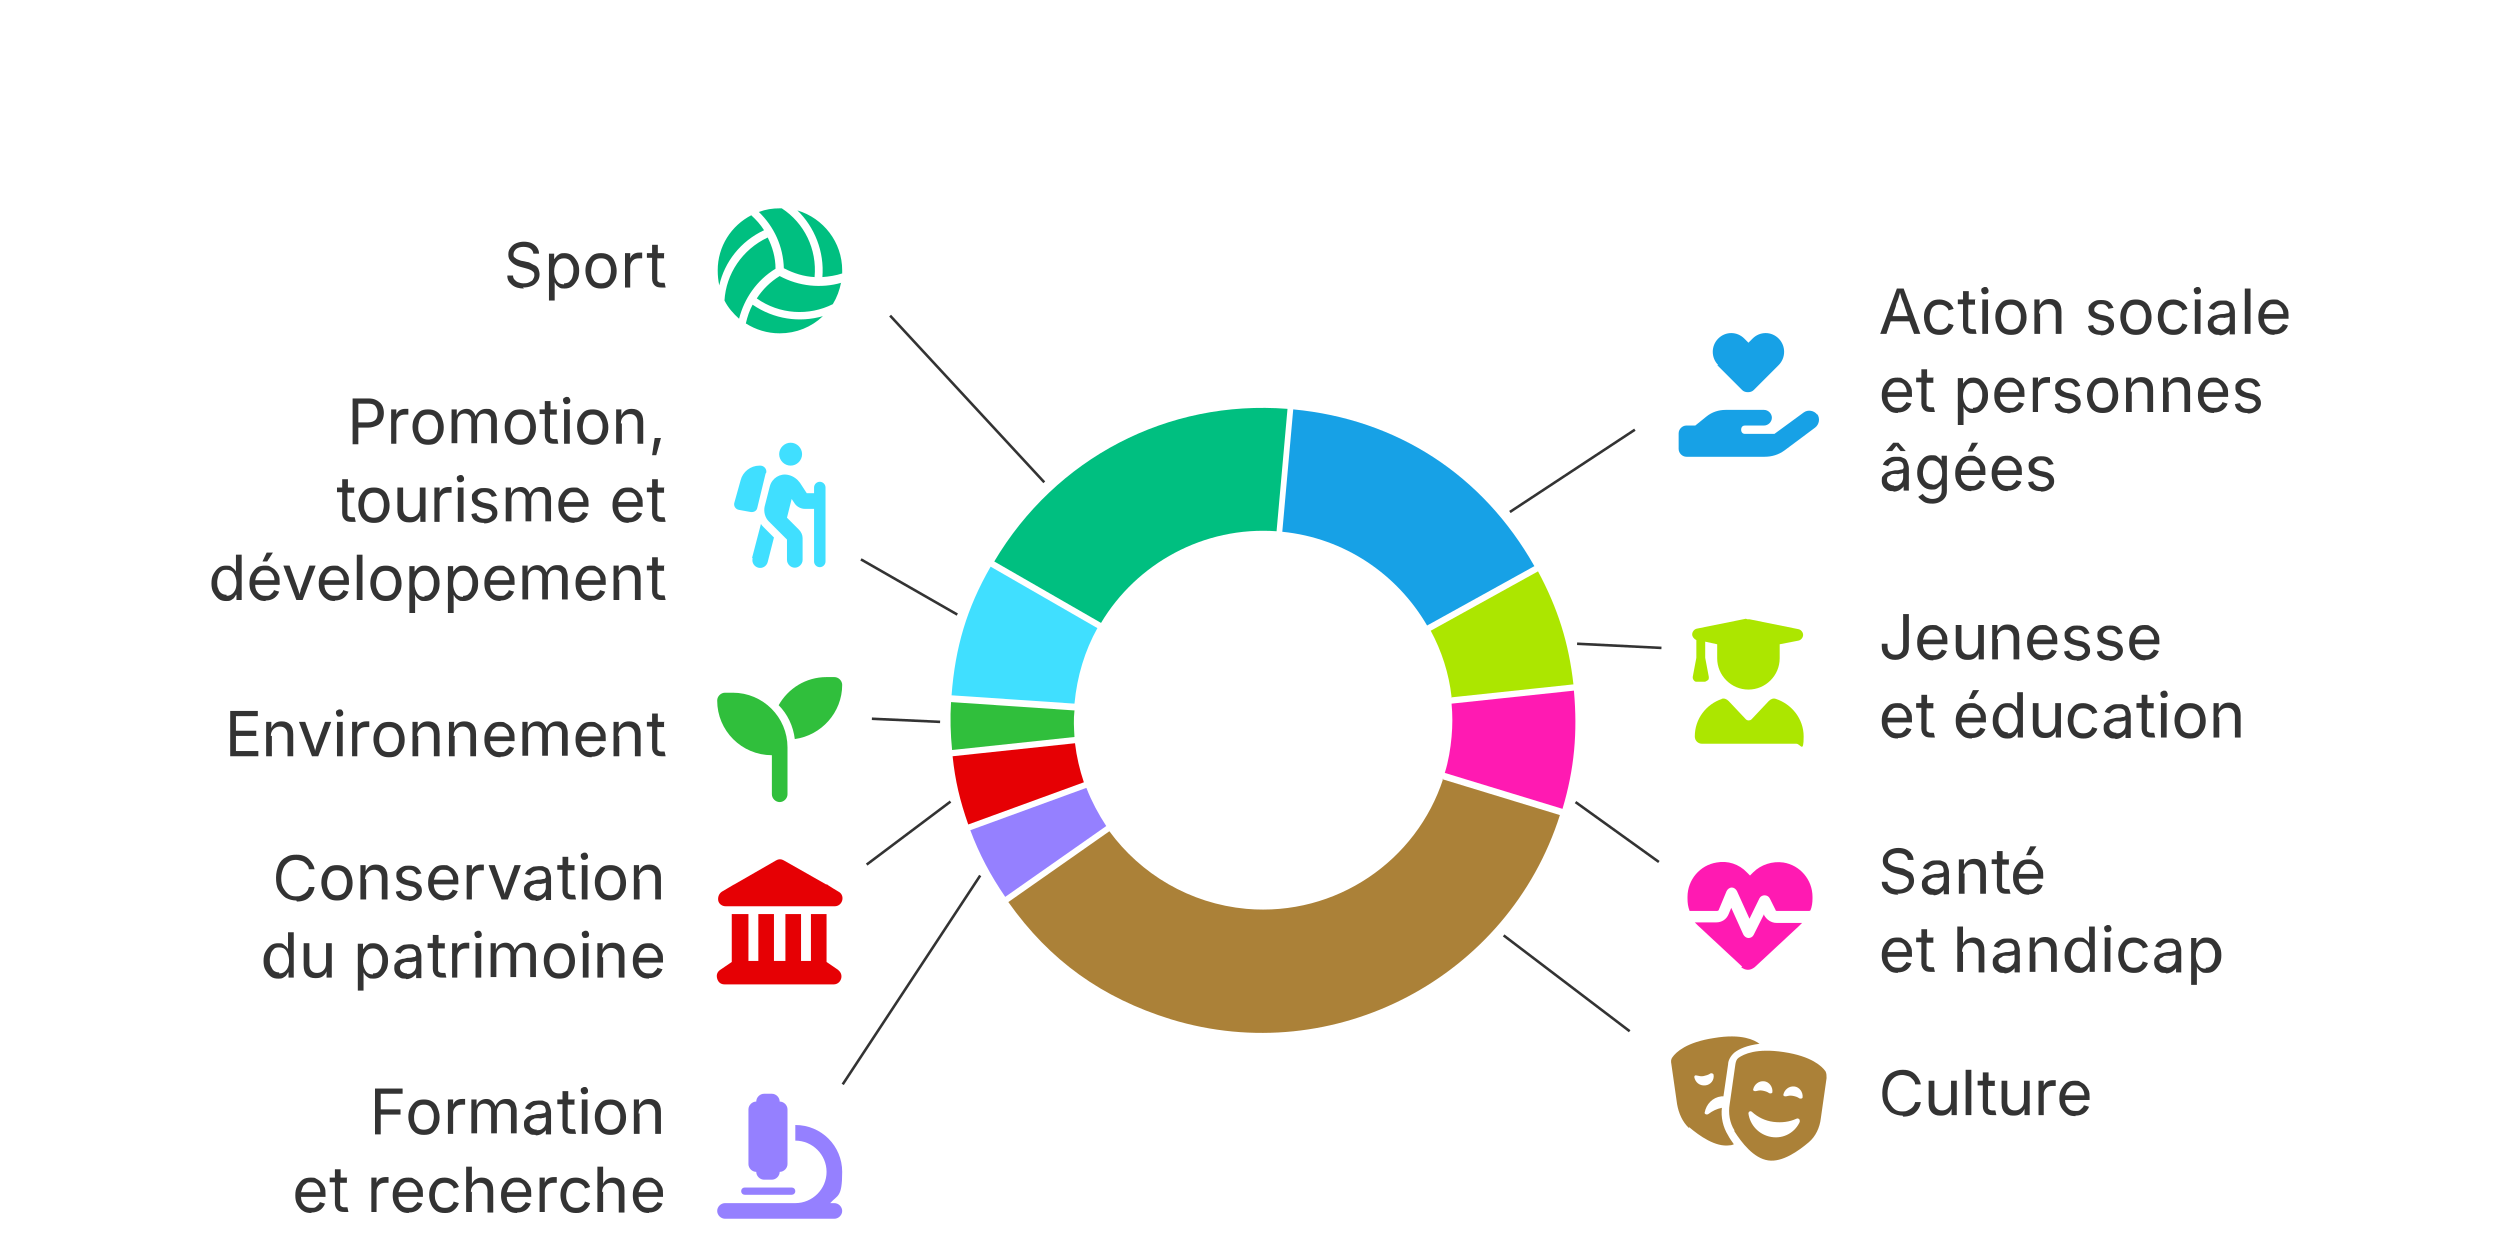 <?xml version="1.0" encoding="UTF-8"?>
<svg id="Calque_1" xmlns="http://www.w3.org/2000/svg" version="1.1" viewBox="0 0 480 240">
  <!-- Generator: Adobe Illustrator 29.0.0, SVG Export Plug-In . SVG Version: 2.1.0 Build 186)  -->
  <defs>
    <style>
      .st0 {
        fill: #00bf80;
      }

      .st1 {
        fill: #40dfff;
      }

      .st2 {
        fill: #333;
      }

      .st3 {
        fill: #ff1ab2;
      }

      .st4 {
        fill: #9580ff;
      }

      .st5 {
        fill: #ace600;
      }

      .st6 {
        fill: #30bf3c;
      }

      .st7 {
        fill: #e60004;
      }

      .st8 {
        fill: none;
        stroke: #333;
        stroke-miterlimit: 10;
        stroke-width: .5px;
      }

      .st9 {
        fill: #ab8138;
      }

      .st10 {
        fill: #17a1e6;
      }
    </style>
  </defs>
  <g>
    <line class="st8" x1="200.5" y1="92.6" x2="170.9" y2="60.6"/>
    <line class="st8" x1="183.8" y1="118" x2="165.3" y2="107.4"/>
    <line class="st8" x1="180.5" y1="138.6" x2="167.4" y2="138"/>
    <line class="st8" x1="182.5" y1="153.9" x2="166.4" y2="166"/>
    <line class="st8" x1="188.2" y1="168.1" x2="161.8" y2="208.2"/>
    <line class="st8" x1="289.9" y1="98.3" x2="313.9" y2="82.5"/>
    <line class="st8" x1="302.8" y1="123.6" x2="319" y2="124.4"/>
    <line class="st8" x1="318.5" y1="165.5" x2="302.5" y2="154"/>
    <line class="st8" x1="312.9" y1="198" x2="288.7" y2="179.6"/>
  </g>
  <g>
    <g>
      <path class="st9" d="M324.3,216.4c2,1.7,5.1,3.9,7.8,3.5.3,0,.6-.1.8-.2-.4-.6-.8-1.1-1.1-1.7-1-1.6-1.4-3.5-1.2-5.3-1,.2-1.8.6-2.6,1.2-.3.2-.8,0-.7-.3.3-1.6,1.5-2.9,3.2-3.1.1,0,.2,0,.4,0l.9-6.2c0-.6.4-1.5,1.2-2.2.9-.7,2.4-1.4,4.9-1.7,0,0,0,0-.1,0-.9-.7-3.4-2-8.7-1.1-5.3.8-7.3,2.7-8,3.7-.3.4-.3.8-.2,1.3l1.1,7.7c.3,1.7,1,3.4,2.3,4.6h0ZM328.4,206.1c.2-.1.5,0,.6.2,0,0,0,0,0,0,.2,1-.5,2-1.6,2.1s-1.9-.6-2.1-1.6c0,0,0,0,0,0,0-.3.2-.4.5-.3.4.1.9.2,1.3.1s.9-.2,1.3-.5h0ZM333,217.2c1.4,2.2,3.7,5.2,6.5,5.6,2.7.4,5.8-1.8,7.8-3.5,1.3-1.1,2.1-2.8,2.3-4.6l1.1-7.7c0-.5,0-.9-.2-1.3-.7-1-2.7-2.9-8-3.7-5.3-.8-7.7.4-8.7,1.1-.4.3-.5.7-.6,1.2l-1.1,7.7c-.3,1.7,0,3.6.9,5h0ZM339.7,209.9c-.4-.3-.8-.4-1.3-.5s-.9,0-1.3.1c-.2,0-.5,0-.5-.3,0,0,0,0,0,0,.2-1,1.1-1.7,2.1-1.6s1.7,1.1,1.6,2.1c0,0,0,0,0,0,0,.2-.3.3-.6.2h0ZM346.1,210.7c0,.2-.3.3-.6.2-.4-.3-.8-.4-1.3-.5s-.9,0-1.3.1c-.2,0-.5,0-.5-.3,0,0,0,0,0,0,.2-1,1.1-1.7,2.1-1.6s1.7,1.1,1.6,2.1c0,0,0,0,0,0h0ZM345.6,215.3c-.9,2.1-3.1,3.4-5.5,3s-4.1-2.3-4.4-4.5c0-.4.4-.6.7-.3,1.1,1,2.5,1.7,4.1,1.9,1.6.2,3.1,0,4.4-.6.4-.2.8.2.6.5h0Z"/>
      <g>
        <path class="st2" d="M365.3,214.2c-.7,0-1.4-.2-2-.5s-1-.9-1.4-1.5-.5-1.5-.5-2.4.2-1.7.5-2.4.8-1.2,1.4-1.5,1.2-.5,2-.5,1.1.1,1.6.3.9.6,1.2,1,.6.9.7,1.5h-1.1c0-.4-.2-.7-.5-1s-.5-.5-.9-.6-.7-.2-1.1-.2-1,.1-1.4.4-.8.7-1,1.2-.4,1.1-.4,1.9.1,1.4.4,1.9.6.9,1,1.2.9.4,1.4.4.7,0,1.1-.2.6-.3.9-.6.4-.6.5-1h1.1c-.1.6-.3,1.1-.6,1.5s-.7.8-1.2,1-1,.3-1.6.3Z"/>
        <path class="st2" d="M372.5,214.2c-.7,0-1.2-.2-1.6-.6s-.6-1-.6-1.9v-4.2h1.1v4.1c0,.5.1.9.4,1.2s.6.4,1.1.4.9-.2,1.2-.5.5-.7.5-1.3v-3.9h1.1v6.6h-1v-1.2c-.2.5-.5.8-.8,1s-.7.3-1.2.3Z"/>
        <path class="st2" d="M378.5,205.4v8.7h-1.1v-8.7h1.1Z"/>
        <path class="st2" d="M383,207.6v.9h-1.3v3.9c0,.3,0,.5.2.6s.3.2.6.2.2,0,.3,0,.2,0,.3,0l.2.9c-.1,0-.2,0-.4,0s-.3,0-.4,0c-.6,0-1-.1-1.3-.4s-.5-.7-.5-1.3v-4h-1v-.9h1v-1.6h1.1v1.6h1.3Z"/>
        <path class="st2" d="M386.5,214.2c-.7,0-1.2-.2-1.6-.6s-.6-1-.6-1.9v-4.2h1.1v4.1c0,.5.1.9.4,1.2s.6.4,1.1.4.9-.2,1.2-.5.5-.7.5-1.3v-3.9h1.1v6.6h-1v-1.2c-.2.5-.5.8-.8,1s-.7.3-1.2.3Z"/>
        <path class="st2" d="M391.4,214.1v-6.6h1v1h0c.1-.3.3-.6.6-.8s.7-.3,1.1-.3.2,0,.3,0,.2,0,.3,0v1.1s-.1,0-.2,0-.3,0-.4,0c-.5,0-.9.1-1.2.4s-.5.7-.5,1.1v4.1h-1.1Z"/>
        <path class="st2" d="M398.5,214.3c-.6,0-1.2-.1-1.6-.4s-.8-.7-1.1-1.2-.4-1.1-.4-1.8.1-1.3.4-1.8.6-.9,1-1.2,1-.4,1.6-.4.7,0,1,.2.6.3.9.6.5.6.7,1,.2.9.2,1.5v.4h-4.7c0,.7.2,1.2.6,1.6s.8.5,1.4.5.7,0,1-.3.5-.4.6-.8l1,.3c-.2.5-.5.9-.9,1.2s-1,.5-1.7.5ZM396.5,210.3h3.7c0-.6-.2-1-.5-1.4s-.7-.5-1.3-.5-.7,0-1,.3-.5.4-.6.7-.2.6-.3.9Z"/>
      </g>
    </g>
    <g>
      <path class="st3" d="M334.5,185.6l-8.5-7.9c-.2-.2-.4-.4-.6-.6h4.1c1.1,0,2-.6,2.4-1.6l.5-1.2,2.3,5.1c.2.4.6.7,1,.7.4,0,.8-.2,1-.6l2-4v.2c.5.9,1.4,1.5,2.4,1.5h4.9c-.2.2-.4.4-.6.6l-8.5,7.9c-.4.3-.8.5-1.3.5s-.9-.2-1.3-.5ZM347.4,174.9h-6.2c-.1,0-.3,0-.3-.2l-1.1-2.2c-.2-.4-.6-.6-1-.6s-.8.2-1,.6l-1.9,3.9-2.4-5.3c-.2-.4-.6-.7-1-.7s-.8.3-1,.7l-1.5,3.6c0,.1-.2.2-.3.2h-5c-.1,0-.2,0-.3,0-.3-.8-.4-1.5-.4-2.4v-.3c0-3.3,2.4-6.1,5.6-6.6,2.1-.4,4.3.3,5.8,1.9l.6.6.6-.6c1.5-1.5,3.7-2.2,5.8-1.9,3.2.5,5.6,3.3,5.6,6.6v.3c0,.8-.1,1.6-.4,2.3Z"/>
      <g>
        <path class="st2" d="M364.5,171.8c-.9,0-1.7-.2-2.3-.7s-.9-1-.9-1.8h1.1c0,.3.1.6.3.8s.4.4.7.5.6.2,1,.2.7,0,1.1-.2.6-.3.7-.5.3-.5.3-.8,0-.5-.2-.7-.4-.3-.6-.4-.5-.2-.9-.3l-1.1-.3c-.7-.2-1.2-.5-1.6-.9s-.6-.8-.6-1.4.1-.9.4-1.3.6-.7,1.1-.9,1-.3,1.5-.3,1.1.1,1.5.3.8.5,1,.8.4.7.4,1.2h-1.1c0-.4-.3-.8-.6-1s-.8-.3-1.3-.3-1,.1-1.4.4-.5.6-.5,1,0,.5.3.7.4.3.7.4.5.2.7.2l.9.2c.2,0,.5.1.8.3s.6.3.8.4.5.4.6.7.2.6.2,1-.1.9-.4,1.3-.6.7-1.1.9-1,.3-1.7.3Z"/>
        <path class="st2" d="M371.2,171.8c-.4,0-.8,0-1.1-.2s-.6-.4-.8-.7-.3-.7-.3-1.1,0-.7.2-.9.3-.4.6-.6.5-.2.8-.3.6-.1.9-.2c.4,0,.7,0,1-.1s.4,0,.5-.1.2-.2.2-.3h0c0-.4-.1-.8-.3-1s-.6-.3-1-.3-.8.1-1.1.3-.4.4-.6.7l-1-.3c.2-.4.4-.7.7-.9s.6-.4.9-.5.7-.1,1-.1.5,0,.7,0,.5.2.8.3.5.4.6.7.3.7.3,1.2v4.3h-1v-.9h0c0,.2-.2.3-.4.5s-.4.3-.6.4-.6.2-.9.2ZM371.4,170.8c.4,0,.7,0,1-.2s.5-.4.6-.6.2-.5.2-.8v-.9c0,0-.1,0-.3.1s-.3,0-.5.1-.4,0-.5,0-.3,0-.4,0c-.3,0-.5,0-.7.2s-.4.2-.5.3-.2.3-.2.6.1.6.4.8.6.3,1,.3Z"/>
        <path class="st2" d="M377.2,167.7v3.9h-1.1v-6.6h1v1.2c.2-.5.5-.8.8-1s.7-.3,1.2-.3c.7,0,1.2.2,1.6.6s.6,1,.6,1.9v4.2h-1.1v-4.1c0-.5-.1-.9-.4-1.2s-.6-.4-1.1-.4-.9.2-1.2.5-.5.7-.5,1.3Z"/>
        <path class="st2" d="M385.7,165.1v.9h-1.3v3.9c0,.3,0,.5.2.6s.3.2.6.2.2,0,.3,0,.2,0,.3,0l.2.9c-.1,0-.2,0-.4,0s-.3,0-.4,0c-.6,0-1-.1-1.3-.4s-.5-.7-.5-1.3v-4h-1v-.9h1v-1.6h1.1v1.6h1.3Z"/>
        <path class="st2" d="M389.6,171.8c-.6,0-1.2-.1-1.6-.4s-.8-.7-1.1-1.2-.4-1.1-.4-1.8.1-1.3.4-1.8.6-.9,1-1.2,1-.4,1.6-.4.7,0,1,.2.6.3.9.6.5.6.7,1,.2.9.2,1.5v.4h-4.7c0,.7.2,1.2.6,1.6s.8.5,1.4.5.7,0,1-.3.5-.4.6-.8l1,.3c-.2.5-.5.9-.9,1.2s-1,.5-1.7.5ZM387.6,167.8h3.7c0-.6-.2-1-.5-1.4s-.7-.5-1.3-.5-.7,0-1,.3-.5.4-.6.7-.2.6-.3.9ZM389,164.2l.8-1.7h1.2l-1.1,1.7h-.9Z"/>
        <path class="st2" d="M364.4,186.8c-.6,0-1.2-.1-1.6-.4s-.8-.7-1.1-1.2-.4-1.1-.4-1.8.1-1.3.4-1.8.6-.9,1-1.2,1-.4,1.6-.4.7,0,1,.2.6.3.9.6.5.6.7,1,.2.9.2,1.5v.4h-4.7c0,.7.2,1.2.6,1.6s.8.5,1.4.5.7,0,1-.3.5-.4.6-.8l1,.3c-.2.5-.5.9-.9,1.2s-1,.5-1.7.5ZM362.4,182.8h3.7c0-.6-.2-1-.5-1.4s-.7-.5-1.3-.5-.7,0-1,.3-.5.4-.6.7-.2.6-.3.9Z"/>
        <path class="st2" d="M371.2,180.1v.9h-1.3v3.9c0,.3,0,.5.2.6s.3.2.6.2.2,0,.3,0,.2,0,.3,0l.2.9c-.1,0-.2,0-.4,0s-.3,0-.4,0c-.6,0-1-.1-1.3-.4s-.5-.7-.5-1.3v-4h-1v-.9h1v-1.6h1.1v1.6h1.3Z"/>
        <path class="st2" d="M376.9,182.7v3.9h-1.1v-8.7h1.1v3.3c.2-.4.5-.8.8-.9s.7-.3,1.1-.3c.7,0,1.2.2,1.6.6s.6,1,.6,1.9v4.2h-1.1v-4.1c0-.5-.1-.9-.4-1.2s-.6-.4-1.1-.4-.9.2-1.2.5-.5.7-.5,1.3Z"/>
        <path class="st2" d="M384.8,186.8c-.4,0-.8,0-1.1-.2s-.6-.4-.8-.7-.3-.7-.3-1.1,0-.7.2-.9.3-.4.6-.6.5-.2.8-.3.6-.1.9-.2c.4,0,.7,0,1-.1s.4,0,.5-.1.2-.2.2-.3h0c0-.4-.1-.8-.3-1s-.6-.3-1-.3-.8.1-1.1.3-.4.4-.6.7l-1-.3c.2-.4.4-.7.7-.9s.6-.4.9-.5.7-.1,1-.1.5,0,.7,0,.5.2.8.3.5.4.6.7.3.7.3,1.2v4.3h-1v-.9h0c0,.2-.2.3-.4.5s-.4.3-.6.4-.6.2-.9.2ZM385,185.8c.4,0,.7,0,1-.2s.5-.4.6-.6.2-.5.2-.8v-.9c0,0-.1,0-.3.1s-.3,0-.5.1-.4,0-.5,0-.3,0-.4,0c-.3,0-.5,0-.7.2s-.4.2-.5.3-.2.3-.2.6.1.6.4.8.6.3,1,.3Z"/>
        <path class="st2" d="M390.8,182.7v3.9h-1.1v-6.6h1v1.2c.2-.5.5-.8.8-1s.7-.3,1.2-.3c.7,0,1.2.2,1.6.6s.6,1,.6,1.9v4.2h-1.1v-4.1c0-.5-.1-.9-.4-1.2s-.6-.4-1.1-.4-.9.2-1.2.5-.5.7-.5,1.3Z"/>
        <path class="st2" d="M399.2,186.8c-.5,0-1-.1-1.4-.4s-.7-.7-1-1.2-.4-1.1-.4-1.8.1-1.3.4-1.8.6-.9,1-1.2.9-.4,1.4-.4.8,0,1,.2.4.3.6.5.2.3.3.4h0v-3.2h1.1v8.7h-1v-1h-.1c0,.1-.2.3-.3.5s-.3.3-.6.5-.6.2-1,.2ZM399.4,185.8c.6,0,1-.2,1.4-.7s.5-1.1.5-1.8-.2-1.3-.5-1.8-.8-.7-1.4-.7-.8.1-1,.3-.5.5-.6.9-.2.8-.2,1.2,0,.9.2,1.2.3.7.6.9.6.3,1,.3Z"/>
        <path class="st2" d="M404.7,179c-.2,0-.4,0-.5-.2s-.2-.3-.2-.5,0-.4.2-.5.3-.2.5-.2.4,0,.5.2.2.3.2.5,0,.4-.2.5-.3.2-.5.2ZM404.1,186.6v-6.6h1.1v6.6h-1.1Z"/>
        <path class="st2" d="M409.7,186.8c-.6,0-1.1-.1-1.6-.4s-.8-.7-1-1.2-.4-1.1-.4-1.8.1-1.3.4-1.8.6-.9,1-1.2,1-.4,1.6-.4,1.2.2,1.7.5.8.8,1,1.3l-1,.3c0-.3-.3-.6-.6-.8s-.6-.3-1.1-.3-.8.1-1.1.3-.5.5-.6.9-.2.8-.2,1.2,0,.8.2,1.2.3.7.6.9.6.3,1.1.3.8-.1,1.1-.3.5-.5.6-.9l1,.3c-.2.6-.5,1-1,1.4s-1,.5-1.7.5Z"/>
        <path class="st2" d="M415.8,186.8c-.4,0-.8,0-1.1-.2s-.6-.4-.8-.7-.3-.7-.3-1.1,0-.7.2-.9.3-.4.6-.6.5-.2.8-.3.6-.1.9-.2c.4,0,.7,0,1-.1s.4,0,.5-.1.2-.2.2-.3h0c0-.4-.1-.8-.3-1s-.6-.3-1-.3-.8.1-1.1.3-.4.4-.6.7l-1-.3c.2-.4.4-.7.7-.9s.6-.4.9-.5.7-.1,1-.1.5,0,.7,0,.5.2.8.3.5.4.6.7.3.7.3,1.2v4.3h-1v-.9h0c0,.2-.2.3-.4.5s-.4.3-.6.4-.6.2-.9.2ZM415.9,185.8c.4,0,.7,0,1-.2s.5-.4.6-.6.2-.5.2-.8v-.9c0,0-.1,0-.3.1s-.3,0-.5.1-.4,0-.5,0-.3,0-.4,0c-.3,0-.5,0-.7.2s-.4.2-.5.3-.2.3-.2.6.1.6.4.8.6.3,1,.3Z"/>
        <path class="st2" d="M420.7,189.1v-9h1v1h.1c0-.1.2-.3.3-.4s.3-.3.6-.5.6-.2,1-.2,1,.1,1.4.4.7.7,1,1.2.4,1.1.4,1.8-.1,1.3-.4,1.8-.6.9-1,1.2-.9.4-1.4.4-.7,0-1-.2-.4-.3-.6-.5-.2-.3-.3-.5h0v3.5h-1.1ZM423.5,185.8c.4,0,.8-.1,1-.3s.5-.5.6-.9.2-.8.2-1.2,0-.9-.2-1.2-.3-.7-.6-.9-.6-.3-1-.3c-.6,0-1.1.2-1.4.7s-.5,1-.5,1.8.2,1.3.5,1.8.8.7,1.4.7Z"/>
      </g>
    </g>
    <g>
      <path class="st5" d="M335.5,118.9c.1,0,.3,0,.4,0l9.4,1.9c.5.1.9.6.9,1.1s-.4,1-.9,1.1l-3.6.7v2.7c0,3.3-2.7,6-6,6s-6-2.7-6-6v-2.7l-2.3-.5v3.1l.7,3.7c0,.2,0,.5-.2.6s-.4.3-.6.3h-1.5c-.2,0-.4,0-.6-.3s-.2-.4-.2-.6l.7-3.7v-3.4c-.4-.2-.8-.6-.8-1.1s.4-1,.9-1.1l9.4-1.9ZM330.5,134.2c.5-.2,1,0,1.4.4l3.3,3.5c.3.3.8.3,1.1,0l3.3-3.5c.4-.4.9-.6,1.4-.4,3,1,5.3,3.8,5.3,7.2s-.6,1.4-1.4,1.4h-18.1c-.8,0-1.4-.6-1.4-1.4,0-3.4,2.2-6.2,5.2-7.2Z"/>
      <g>
        <path class="st2" d="M363.9,126.7c-.8,0-1.4-.2-1.9-.7s-.7-1.1-.7-1.9v-.5h1.1v.5c0,.5.1.9.4,1.2s.6.4,1.1.4.8-.1,1.1-.4.4-.7.4-1.2v-6.2h1.1v6.2c0,.8-.2,1.5-.7,1.9s-1.1.7-1.9.7Z"/>
        <path class="st2" d="M371.2,126.8c-.6,0-1.2-.1-1.6-.4s-.8-.7-1.1-1.2-.4-1.1-.4-1.8.1-1.3.4-1.8.6-.9,1-1.2,1-.4,1.6-.4.7,0,1,.2.6.3.9.6.5.6.7,1,.2.9.2,1.5v.4h-4.7c0,.7.2,1.2.6,1.6s.8.5,1.4.5.7,0,1-.3.5-.4.6-.8l1,.3c-.2.5-.5.9-.9,1.2s-1,.5-1.7.5ZM369.2,122.8h3.7c0-.6-.2-1-.5-1.4s-.7-.5-1.3-.5-.7,0-1,.3-.5.4-.6.7-.2.6-.3.9Z"/>
        <path class="st2" d="M377.7,126.7c-.7,0-1.2-.2-1.6-.6s-.6-1-.6-1.9v-4.2h1.1v4.1c0,.5.1.9.4,1.2s.6.4,1.1.4.9-.2,1.2-.5.5-.7.5-1.3v-3.9h1.1v6.6h-1v-1.2c-.2.5-.5.8-.8,1s-.7.3-1.2.3Z"/>
        <path class="st2" d="M383.6,122.7v3.9h-1.1v-6.6h1v1.2c.2-.5.5-.8.8-1s.7-.3,1.2-.3c.7,0,1.2.2,1.6.6s.6,1,.6,1.9v4.2h-1.1v-4.1c0-.5-.1-.9-.4-1.2s-.6-.4-1.1-.4-.9.2-1.2.5-.5.7-.5,1.3Z"/>
        <path class="st2" d="M392.3,126.8c-.6,0-1.2-.1-1.6-.4s-.8-.7-1.1-1.2-.4-1.1-.4-1.8.1-1.3.4-1.8.6-.9,1-1.2,1-.4,1.6-.4.7,0,1,.2.6.3.9.6.5.6.7,1,.2.9.2,1.5v.4h-4.7c0,.7.2,1.2.6,1.6s.8.5,1.4.5.7,0,1-.3.5-.4.6-.8l1,.3c-.2.5-.5.9-.9,1.2s-1,.5-1.7.5ZM390.3,122.8h3.7c0-.6-.2-1-.5-1.4s-.7-.5-1.3-.5-.7,0-1,.3-.5.4-.6.7-.2.6-.3.9Z"/>
        <path class="st2" d="M398.8,126.8c-.7,0-1.2-.1-1.7-.4s-.7-.7-.8-1.3l1-.2c0,.4.3.6.5.8s.6.3,1,.3.8,0,1.1-.3.4-.4.4-.7c0-.4-.3-.8-1-.9l-1.1-.3c-1.2-.3-1.8-.9-1.8-1.8s.1-.7.3-1,.5-.5.9-.7.8-.2,1.2-.2c.7,0,1.2.1,1.6.4s.6.7.8,1.1l-1,.2c0-.2-.2-.4-.4-.6s-.5-.3-.9-.3-.7,0-1,.3-.4.4-.4.7,0,.4.3.6.5.3.8.4l1,.2c.6.1,1,.4,1.3.7s.4.7.4,1.1-.1.7-.3,1-.5.5-.9.7-.8.3-1.4.3Z"/>
        <path class="st2" d="M405.1,126.8c-.7,0-1.2-.1-1.7-.4s-.7-.7-.8-1.3l1-.2c0,.4.3.6.5.8s.6.3,1,.3.8,0,1.1-.3.4-.4.4-.7c0-.4-.3-.8-1-.9l-1.1-.3c-1.2-.3-1.8-.9-1.8-1.8s.1-.7.3-1,.5-.5.9-.7.8-.2,1.2-.2c.7,0,1.2.1,1.6.4s.6.7.8,1.1l-1,.2c0-.2-.2-.4-.4-.6s-.5-.3-.9-.3-.7,0-1,.3-.4.4-.4.7,0,.4.3.6.5.3.8.4l1,.2c.6.1,1,.4,1.3.7s.4.7.4,1.1-.1.7-.3,1-.5.5-.9.7-.8.3-1.4.3Z"/>
        <path class="st2" d="M411.9,126.8c-.6,0-1.2-.1-1.6-.4s-.8-.7-1.1-1.2-.4-1.1-.4-1.8.1-1.3.4-1.8.6-.9,1-1.2,1-.4,1.6-.4.7,0,1,.2.6.3.9.6.5.6.7,1,.2.9.2,1.5v.4h-4.7c0,.7.2,1.2.6,1.6s.8.5,1.4.5.7,0,1-.3.5-.4.6-.8l1,.3c-.2.5-.5.9-.9,1.2s-1,.5-1.7.5ZM409.9,122.8h3.7c0-.6-.2-1-.5-1.4s-.7-.5-1.3-.5-.7,0-1,.3-.5.4-.6.7-.2.6-.3.9Z"/>
        <path class="st2" d="M364.4,141.8c-.6,0-1.2-.1-1.6-.4s-.8-.7-1.1-1.2-.4-1.1-.4-1.8.1-1.3.4-1.8.6-.9,1-1.2,1-.4,1.6-.4.7,0,1,.2.6.3.9.6.5.6.7,1,.2.9.2,1.5v.4h-4.7c0,.7.2,1.2.6,1.6s.8.5,1.4.5.7,0,1-.3.5-.4.6-.8l1,.3c-.2.5-.5.9-.9,1.2s-1,.5-1.7.5ZM362.4,137.8h3.7c0-.6-.2-1-.5-1.4s-.7-.5-1.3-.5-.7,0-1,.3-.5.4-.6.7-.2.6-.3.9Z"/>
        <path class="st2" d="M371.2,135.1v.9h-1.3v3.9c0,.3,0,.5.2.6s.3.2.6.2.2,0,.3,0,.2,0,.3,0l.2.9c-.1,0-.2,0-.4,0s-.3,0-.4,0c-.6,0-1-.1-1.3-.4s-.5-.7-.5-1.3v-4h-1v-.9h1v-1.6h1.1v1.6h1.3Z"/>
        <path class="st2" d="M378.6,141.8c-.6,0-1.2-.1-1.6-.4s-.8-.7-1.1-1.2-.4-1.1-.4-1.8.1-1.3.4-1.8.6-.9,1-1.2,1-.4,1.6-.4.7,0,1,.2.6.3.9.6.5.6.7,1,.2.9.2,1.5v.4h-4.7c0,.7.2,1.2.6,1.6s.8.5,1.4.5.7,0,1-.3.5-.4.6-.8l1,.3c-.2.5-.5.9-.9,1.2s-1,.5-1.7.5ZM376.6,137.8h3.7c0-.6-.2-1-.5-1.4s-.7-.5-1.3-.5-.7,0-1,.3-.5.4-.6.7-.2.6-.3.9ZM378,134.2l.8-1.7h1.2l-1.1,1.7h-.9Z"/>
        <path class="st2" d="M385.4,141.8c-.5,0-1-.1-1.4-.4s-.7-.7-1-1.2-.4-1.1-.4-1.8.1-1.3.4-1.8.6-.9,1-1.2.9-.4,1.4-.4.8,0,1,.2.4.3.6.5.2.3.3.4h0v-3.2h1.1v8.7h-1v-1h-.1c0,.1-.2.3-.3.5s-.3.3-.6.5-.6.2-1,.2ZM385.5,140.8c.6,0,1-.2,1.4-.7s.5-1.1.5-1.8-.2-1.3-.5-1.8-.8-.7-1.4-.7-.8.1-1,.3-.5.5-.6.9-.2.8-.2,1.2,0,.9.2,1.2.3.7.6.9.6.3,1,.3Z"/>
        <path class="st2" d="M392.5,141.7c-.7,0-1.2-.2-1.6-.6s-.6-1-.6-1.9v-4.2h1.1v4.1c0,.5.1.9.4,1.2s.6.4,1.1.4.9-.2,1.2-.5.5-.7.5-1.3v-3.9h1.1v6.6h-1v-1.2c-.2.5-.5.8-.8,1s-.7.3-1.2.3Z"/>
        <path class="st2" d="M400,141.8c-.6,0-1.1-.1-1.6-.4s-.8-.7-1-1.2-.4-1.1-.4-1.8.1-1.3.4-1.8.6-.9,1-1.2,1-.4,1.6-.4,1.2.2,1.7.5.8.8,1,1.3l-1,.3c0-.3-.3-.6-.6-.8s-.6-.3-1.1-.3-.8.1-1.1.3-.5.5-.6.9-.2.8-.2,1.2,0,.8.2,1.2.3.7.6.9.6.3,1.1.3.8-.1,1.1-.3.5-.5.6-.9l1,.3c-.2.6-.5,1-1,1.4s-1,.5-1.7.5Z"/>
        <path class="st2" d="M406.1,141.8c-.4,0-.8,0-1.1-.2s-.6-.4-.8-.7-.3-.7-.3-1.1,0-.7.2-.9.3-.4.6-.6.5-.2.8-.3.6-.1.9-.2c.4,0,.7,0,1-.1s.4,0,.5-.1.2-.2.2-.3h0c0-.4-.1-.8-.3-1s-.6-.3-1-.3-.8.1-1.1.3-.4.4-.6.7l-1-.3c.2-.4.4-.7.7-.9s.6-.4.9-.5.7-.1,1-.1.5,0,.7,0,.5.2.8.3.5.4.6.7.3.7.3,1.2v4.3h-1v-.9h0c0,.2-.2.3-.4.5s-.4.3-.6.4-.6.2-.9.2ZM406.3,140.8c.4,0,.7,0,1-.2s.5-.4.6-.6.2-.5.2-.8v-.9c0,0-.1,0-.3.1s-.3,0-.5.1-.4,0-.5,0-.3,0-.4,0c-.3,0-.5,0-.7.2s-.4.2-.5.3-.2.3-.2.6.1.6.4.8.6.3,1,.3Z"/>
        <path class="st2" d="M413.5,135.1v.9h-1.3v3.9c0,.3,0,.5.2.6s.3.2.6.2.2,0,.3,0,.2,0,.3,0l.2.9c-.1,0-.2,0-.4,0s-.3,0-.4,0c-.6,0-1-.1-1.3-.4s-.5-.7-.5-1.3v-4h-1v-.9h1v-1.6h1.1v1.6h1.3Z"/>
        <path class="st2" d="M415.5,134c-.2,0-.4,0-.5-.2s-.2-.3-.2-.5,0-.4.2-.5.3-.2.5-.2.4,0,.5.2.2.3.2.5,0,.4-.2.5-.3.2-.5.2ZM414.9,141.6v-6.6h1.1v6.6h-1.1Z"/>
        <path class="st2" d="M420.5,141.8c-.6,0-1.1-.1-1.6-.4s-.8-.7-1-1.2-.4-1.1-.4-1.8.1-1.3.4-1.8.6-.9,1-1.2,1-.4,1.6-.4,1.1.1,1.6.4.8.7,1,1.2.4,1.1.4,1.8-.1,1.3-.4,1.8-.6.9-1,1.2-1,.4-1.6.4ZM420.5,140.8c.4,0,.8-.1,1.1-.3s.5-.5.6-.9.2-.8.2-1.2,0-.8-.2-1.2-.3-.7-.6-.9-.6-.3-1.1-.3-.8.1-1.1.3-.5.5-.6.9-.2.8-.2,1.2,0,.8.2,1.2.3.7.6.9.6.3,1.1.3Z"/>
        <path class="st2" d="M426.1,137.7v3.9h-1.1v-6.6h1v1.2c.2-.5.5-.8.8-1s.7-.3,1.2-.3c.7,0,1.2.2,1.6.6s.6,1,.6,1.9v4.2h-1.1v-4.1c0-.5-.1-.9-.4-1.2s-.6-.4-1.1-.4-.9.2-1.2.5-.5.7-.5,1.3Z"/>
      </g>
    </g>
    <g>
      <path class="st10" d="M329.9,70.1c-1.4-1.4-1.4-3.7,0-5.1s3.6-1.4,5,0l.8.8.8-.8c1.4-1.4,3.6-1.4,5,0s1.4,3.7,0,5.1l-4.8,4.8c-.3.3-.7.4-1.1.4s-.8-.1-1.1-.4l-4.8-4.8ZM348.9,79.5c.6.8.4,2-.4,2.6l-5.9,4.4c-1.1.8-2.4,1.2-3.8,1.2h-15c-.8,0-1.5-.7-1.5-1.5v-3c0-.8.7-1.5,1.5-1.5h1.7l2.1-1.7c1.1-.9,2.4-1.3,3.7-1.3h7.4c.8,0,1.5.7,1.5,1.5s-.7,1.5-1.5,1.5h-3.7c-.4,0-.7.3-.7.8s.3.8.7.8h5.7l5.6-4.1c.8-.6,2-.4,2.6.4ZM331.3,81.7h0,0Z"/>
      <g>
        <path class="st2" d="M361,64.1l3.2-8.7h1.3l3.2,8.7h-1.2l-.9-2.4h-3.6l-.8,2.4h-1.2ZM363.4,60.7h2.9l-.6-1.8c-.1-.3-.2-.7-.4-1.1s-.3-1-.5-1.6c-.2.6-.3,1.2-.5,1.6s-.3.8-.3,1l-.6,1.8Z"/>
        <path class="st2" d="M372.4,64.3c-.6,0-1.1-.1-1.6-.4s-.8-.7-1-1.2-.4-1.1-.4-1.8.1-1.3.4-1.8.6-.9,1-1.2,1-.4,1.6-.4,1.2.2,1.7.5.8.8,1,1.3l-1,.3c0-.3-.3-.6-.6-.8s-.6-.3-1.1-.3-.8.1-1.1.3-.5.5-.6.9-.2.8-.2,1.2,0,.8.2,1.2.3.7.6.9.6.3,1.1.3.8-.1,1.1-.3.5-.5.6-.9l1,.3c-.2.6-.5,1-1,1.4s-1,.5-1.7.5Z"/>
        <path class="st2" d="M379.2,57.6v.9h-1.3v3.9c0,.3,0,.5.2.6s.3.2.6.2.2,0,.3,0,.2,0,.3,0l.2.9c-.1,0-.2,0-.4,0s-.3,0-.4,0c-.6,0-1-.1-1.3-.4s-.5-.7-.5-1.3v-4h-1v-.9h1v-1.6h1.1v1.6h1.3Z"/>
        <path class="st2" d="M381.1,56.5c-.2,0-.4,0-.5-.2s-.2-.3-.2-.5,0-.4.2-.5.3-.2.5-.2.4,0,.5.2.2.3.2.5,0,.4-.2.5-.3.2-.5.2ZM380.6,64.1v-6.6h1.1v6.6h-1.1Z"/>
        <path class="st2" d="M386.1,64.3c-.6,0-1.1-.1-1.6-.4s-.8-.7-1-1.2-.4-1.1-.4-1.8.1-1.3.4-1.8.6-.9,1-1.2,1-.4,1.6-.4,1.1.1,1.6.4.8.7,1,1.2.4,1.1.4,1.8-.1,1.3-.4,1.8-.6.9-1,1.2-1,.4-1.6.4ZM386.1,63.3c.4,0,.8-.1,1.1-.3s.5-.5.6-.9.2-.8.2-1.2,0-.8-.2-1.2-.3-.7-.6-.9-.6-.3-1.1-.3-.8.1-1.1.3-.5.5-.6.9-.2.8-.2,1.2,0,.8.2,1.2.3.7.6.9.6.3,1.1.3Z"/>
        <path class="st2" d="M391.7,60.2v3.9h-1.1v-6.6h1v1.2c.2-.5.5-.8.8-1s.7-.3,1.2-.3c.7,0,1.2.2,1.6.6s.6,1,.6,1.9v4.2h-1.1v-4.1c0-.5-.1-.9-.4-1.2s-.6-.4-1.1-.4-.9.2-1.2.5-.5.7-.5,1.3Z"/>
        <path class="st2" d="M403.4,64.3c-.7,0-1.2-.1-1.7-.4s-.7-.7-.8-1.3l1-.2c0,.4.3.6.5.8s.6.3,1,.3.8,0,1.1-.3.4-.4.4-.7c0-.4-.3-.8-1-.9l-1.1-.3c-1.2-.3-1.8-.9-1.8-1.8s.1-.7.3-1,.5-.5.9-.7.8-.2,1.2-.2c.7,0,1.2.1,1.6.4s.6.7.8,1.1l-1,.2c0-.2-.2-.4-.4-.6s-.5-.3-.9-.3-.7,0-1,.3-.4.4-.4.7,0,.4.3.6.5.3.8.4l1,.2c.6.1,1,.4,1.3.7s.4.7.4,1.1-.1.7-.3,1-.5.5-.9.7-.8.3-1.4.3Z"/>
        <path class="st2" d="M410.1,64.3c-.6,0-1.1-.1-1.6-.4s-.8-.7-1-1.2-.4-1.1-.4-1.8.1-1.3.4-1.8.6-.9,1-1.2,1-.4,1.6-.4,1.1.1,1.6.4.8.7,1,1.2.4,1.1.4,1.8-.1,1.3-.4,1.8-.6.9-1,1.2-1,.4-1.6.4ZM410.1,63.3c.4,0,.8-.1,1.1-.3s.5-.5.6-.9.2-.8.2-1.2,0-.8-.2-1.2-.3-.7-.6-.9-.6-.3-1.1-.3-.8.1-1.1.3-.5.5-.6.9-.2.8-.2,1.2,0,.8.2,1.2.3.7.6.9.6.3,1.1.3Z"/>
        <path class="st2" d="M417.3,64.3c-.6,0-1.1-.1-1.6-.4s-.8-.7-1-1.2-.4-1.1-.4-1.8.1-1.3.4-1.8.6-.9,1-1.2,1-.4,1.6-.4,1.2.2,1.7.5.8.8,1,1.3l-1,.3c0-.3-.3-.6-.6-.8s-.6-.3-1.1-.3-.8.1-1.1.3-.5.5-.6.9-.2.8-.2,1.2,0,.8.2,1.2.3.7.6.9.6.3,1.1.3.8-.1,1.1-.3.5-.5.6-.9l1,.3c-.2.6-.5,1-1,1.4s-1,.5-1.7.5Z"/>
        <path class="st2" d="M421.9,56.5c-.2,0-.4,0-.5-.2s-.2-.3-.2-.5,0-.4.2-.5.3-.2.5-.2.4,0,.5.2.2.3.2.5,0,.4-.2.5-.3.2-.5.2ZM421.4,64.1v-6.6h1.1v6.6h-1.1Z"/>
        <path class="st2" d="M426.1,64.3c-.4,0-.8,0-1.1-.2s-.6-.4-.8-.7-.3-.7-.3-1.1,0-.7.2-.9.3-.4.6-.6.5-.2.8-.3.6-.1.9-.2c.4,0,.7,0,1-.1s.4,0,.5-.1.2-.2.2-.3h0c0-.4-.1-.8-.3-1s-.6-.3-1-.3-.8.1-1.1.3-.4.4-.6.7l-1-.3c.2-.4.4-.7.7-.9s.6-.4.9-.5.7-.1,1-.1.5,0,.7,0,.5.2.8.3.5.4.6.7.3.7.3,1.2v4.3h-1v-.9h0c0,.2-.2.3-.4.5s-.4.3-.6.4-.6.2-.9.2ZM426.3,63.3c.4,0,.7,0,1-.2s.5-.4.6-.6.2-.5.2-.8v-.9c0,0-.1,0-.3.1s-.3,0-.5.1-.4,0-.5,0-.3,0-.4,0c-.3,0-.5,0-.7.2s-.4.2-.5.3-.2.3-.2.6.1.6.4.8.6.3,1,.3Z"/>
        <path class="st2" d="M432.1,55.4v8.7h-1.1v-8.7h1.1Z"/>
        <path class="st2" d="M436.7,64.3c-.6,0-1.2-.1-1.6-.4s-.8-.7-1.1-1.2-.4-1.1-.4-1.8.1-1.3.4-1.8.6-.9,1-1.2,1-.4,1.6-.4.7,0,1,.2.6.3.9.6.5.6.7,1,.2.9.2,1.5v.4h-4.7c0,.7.2,1.2.6,1.6s.8.5,1.4.5.7,0,1-.3.5-.4.6-.8l1,.3c-.2.5-.5.9-.9,1.2s-1,.5-1.7.5ZM434.7,60.3h3.7c0-.6-.2-1-.5-1.4s-.7-.5-1.3-.5-.7,0-1,.3-.5.4-.6.7-.2.6-.3.9Z"/>
        <path class="st2" d="M364.4,79.3c-.6,0-1.2-.1-1.6-.4s-.8-.7-1.1-1.2-.4-1.1-.4-1.8.1-1.3.4-1.8.6-.9,1-1.2,1-.4,1.6-.4.7,0,1,.2.6.3.9.6.5.6.7,1,.2.9.2,1.5v.4h-4.7c0,.7.2,1.2.6,1.6s.8.5,1.4.5.7,0,1-.3.5-.4.6-.8l1,.3c-.2.5-.5.9-.9,1.2s-1,.5-1.7.5ZM362.4,75.3h3.7c0-.6-.2-1-.5-1.4s-.7-.5-1.3-.5-.7,0-1,.3-.5.4-.6.7-.2.6-.3.9Z"/>
        <path class="st2" d="M371.2,72.6v.9h-1.3v3.9c0,.3,0,.5.2.6s.3.2.6.2.2,0,.3,0,.2,0,.3,0l.2.9c-.1,0-.2,0-.4,0s-.3,0-.4,0c-.6,0-1-.1-1.3-.4s-.5-.7-.5-1.3v-4h-1v-.9h1v-1.6h1.1v1.6h1.3Z"/>
        <path class="st2" d="M375.9,81.6v-9h1v1h.1c0-.1.2-.3.3-.4s.3-.3.6-.5.6-.2,1-.2,1,.1,1.4.4.7.7,1,1.2.4,1.1.4,1.8-.1,1.3-.4,1.8-.6.9-1,1.2-.9.4-1.4.4-.7,0-1-.2-.4-.3-.6-.5-.2-.3-.3-.5h0v3.5h-1.1ZM378.8,78.3c.4,0,.8-.1,1-.3s.5-.5.6-.9.2-.8.2-1.2,0-.9-.2-1.2-.3-.7-.6-.9-.6-.3-1-.3c-.6,0-1.1.2-1.4.7s-.5,1-.5,1.8.2,1.3.5,1.8.8.7,1.4.7Z"/>
        <path class="st2" d="M386,79.3c-.6,0-1.2-.1-1.6-.4s-.8-.7-1.1-1.2-.4-1.1-.4-1.8.1-1.3.4-1.8.6-.9,1-1.2,1-.4,1.6-.4.7,0,1,.2.6.3.9.6.5.6.7,1,.2.9.2,1.5v.4h-4.7c0,.7.2,1.2.6,1.6s.8.5,1.4.5.7,0,1-.3.5-.4.6-.8l1,.3c-.2.5-.5.9-.9,1.2s-1,.5-1.7.5ZM384,75.3h3.7c0-.6-.2-1-.5-1.4s-.7-.5-1.3-.5-.7,0-1,.3-.5.4-.6.7-.2.6-.3.9Z"/>
        <path class="st2" d="M390.3,79.1v-6.6h1v1h0c.1-.3.3-.6.6-.8s.7-.3,1.1-.3.2,0,.3,0,.2,0,.3,0v1.1s-.1,0-.2,0-.3,0-.4,0c-.5,0-.9.1-1.2.4s-.5.7-.5,1.1v4.1h-1.1Z"/>
        <path class="st2" d="M397,79.3c-.7,0-1.2-.1-1.7-.4s-.7-.7-.8-1.3l1-.2c0,.4.3.6.5.8s.6.3,1,.3.8,0,1.1-.3.4-.4.4-.7c0-.4-.3-.8-1-.9l-1.1-.3c-1.2-.3-1.8-.9-1.8-1.8s.1-.7.3-1,.5-.5.9-.7.8-.2,1.2-.2c.7,0,1.2.1,1.6.4s.6.7.8,1.1l-1,.2c0-.2-.2-.4-.4-.6s-.5-.3-.9-.3-.7,0-1,.3-.4.4-.4.7,0,.4.3.6.5.3.8.4l1,.2c.6.1,1,.4,1.3.7s.4.7.4,1.1-.1.7-.3,1-.5.5-.9.7-.8.3-1.4.3Z"/>
        <path class="st2" d="M403.7,79.3c-.6,0-1.1-.1-1.6-.4s-.8-.7-1-1.2-.4-1.1-.4-1.8.1-1.3.4-1.8.6-.9,1-1.2,1-.4,1.6-.4,1.1.1,1.6.4.8.7,1,1.2.4,1.1.4,1.8-.1,1.3-.4,1.8-.6.9-1,1.2-1,.4-1.6.4ZM403.7,78.3c.4,0,.8-.1,1.1-.3s.5-.5.6-.9.2-.8.2-1.2,0-.8-.2-1.2-.3-.7-.6-.9-.6-.3-1.1-.3-.8.1-1.1.3-.5.5-.6.9-.2.8-.2,1.2,0,.8.2,1.2.3.7.6.9.6.3,1.1.3Z"/>
        <path class="st2" d="M409.3,75.2v3.9h-1.1v-6.6h1v1.2c.2-.5.5-.8.8-1s.7-.3,1.2-.3c.7,0,1.2.2,1.6.6s.6,1,.6,1.9v4.2h-1.1v-4.1c0-.5-.1-.9-.4-1.2s-.6-.4-1.1-.4-.9.2-1.2.5-.5.7-.5,1.3Z"/>
        <path class="st2" d="M416.4,75.2v3.9h-1.1v-6.6h1v1.2c.2-.5.5-.8.8-1s.7-.3,1.2-.3c.7,0,1.2.2,1.6.6s.6,1,.6,1.9v4.2h-1.1v-4.1c0-.5-.1-.9-.4-1.2s-.6-.4-1.1-.4-.9.2-1.2.5-.5.7-.5,1.3Z"/>
        <path class="st2" d="M425.1,79.3c-.6,0-1.2-.1-1.6-.4s-.8-.7-1.1-1.2-.4-1.1-.4-1.8.1-1.3.4-1.8.6-.9,1-1.2,1-.4,1.6-.4.7,0,1,.2.6.3.9.6.5.6.7,1,.2.9.2,1.5v.4h-4.7c0,.7.2,1.2.6,1.6s.8.5,1.4.5.7,0,1-.3.5-.4.6-.8l1,.3c-.2.5-.5.9-.9,1.2s-1,.5-1.7.5ZM423.1,75.3h3.7c0-.6-.2-1-.5-1.4s-.7-.5-1.3-.5-.7,0-1,.3-.5.4-.6.7-.2.6-.3.9Z"/>
        <path class="st2" d="M431.6,79.3c-.7,0-1.2-.1-1.7-.4s-.7-.7-.8-1.3l1-.2c0,.4.3.6.5.8s.6.3,1,.3.8,0,1.1-.3.4-.4.4-.7c0-.4-.3-.8-1-.9l-1.1-.3c-1.2-.3-1.8-.9-1.8-1.8s.1-.7.3-1,.5-.5.9-.7.8-.2,1.2-.2c.7,0,1.2.1,1.6.4s.6.7.8,1.1l-1,.2c0-.2-.2-.4-.4-.6s-.5-.3-.9-.3-.7,0-1,.3-.4.4-.4.7,0,.4.3.6.5.3.8.4l1,.2c.6.1,1,.4,1.3.7s.4.7.4,1.1-.1.7-.3,1-.5.5-.9.7-.8.3-1.4.3Z"/>
        <path class="st2" d="M363.5,94.3c-.4,0-.8,0-1.1-.2s-.6-.4-.8-.7-.3-.7-.3-1.1,0-.7.2-.9.3-.4.6-.6.5-.2.8-.3.6-.1.9-.2c.4,0,.7,0,1-.1s.4,0,.5-.1.2-.2.2-.3h0c0-.4-.1-.8-.3-1s-.6-.3-1-.3-.8.1-1.1.3-.4.4-.6.7l-1-.3c.2-.4.4-.7.7-.9s.6-.4.9-.5.7-.1,1-.1.5,0,.7,0,.5.2.8.3.5.4.6.7.3.7.3,1.2v4.3h-1v-.9h0c0,.2-.2.3-.4.5s-.4.3-.6.4-.6.2-.9.2ZM363.1,86.6h-1c0,0,1.4-1.6,1.4-1.6h1l1.4,1.6h0c0,0-1,0-1,0l-.8-1-.8,1ZM363.6,93.3c.4,0,.7,0,1-.2s.5-.4.6-.6.2-.5.2-.8v-.9c0,0-.1,0-.3.1s-.3,0-.5.1-.4,0-.5,0-.3,0-.4,0c-.3,0-.5,0-.7.2s-.4.2-.5.3-.2.3-.2.6.1.6.4.8.6.3,1,.3Z"/>
        <path class="st2" d="M371,96.7c-.7,0-1.3-.1-1.7-.4s-.8-.6-1-.9l.9-.6c0,.1.2.3.3.4s.3.3.6.4.5.2.9.2,1-.1,1.3-.4.5-.6.5-1.2v-1.3h0c0,.1-.2.3-.3.4s-.3.3-.6.5-.6.2-1,.2-1-.1-1.4-.4-.7-.6-1-1.1-.4-1.1-.4-1.7.1-1.3.4-1.8.6-.9,1-1.2.9-.4,1.4-.4.8,0,1,.2.4.3.6.5.2.3.3.4h0v-1h1v6.7c0,.6-.1,1-.4,1.4-.3.4-.6.6-1,.8s-.9.3-1.4.3ZM371,93.1c.6,0,1-.2,1.4-.6s.5-1,.5-1.7-.2-1.3-.5-1.7-.8-.7-1.4-.7-.8.1-1,.3-.5.5-.6.9-.2.8-.2,1.2c0,.7.2,1.2.5,1.6s.8.6,1.4.6Z"/>
        <path class="st2" d="M378.5,94.3c-.6,0-1.2-.1-1.6-.4s-.8-.7-1.1-1.2-.4-1.1-.4-1.8.1-1.3.4-1.8.6-.9,1-1.2,1-.4,1.6-.4.7,0,1,.2.6.3.9.6.5.6.7,1,.2.9.2,1.5v.4h-4.7c0,.7.2,1.2.6,1.6s.8.5,1.4.5.7,0,1-.3.5-.4.6-.8l1,.3c-.2.5-.5.9-.9,1.2s-1,.5-1.7.5ZM376.5,90.3h3.7c0-.6-.2-1-.5-1.4s-.7-.5-1.3-.5-.7,0-1,.3-.5.4-.6.7-.2.6-.3.9ZM377.8,86.7l.8-1.7h1.2l-1.1,1.7h-.9Z"/>
        <path class="st2" d="M385.5,94.3c-.6,0-1.2-.1-1.6-.4s-.8-.7-1.1-1.2-.4-1.1-.4-1.8.1-1.3.4-1.8.6-.9,1-1.2,1-.4,1.6-.4.7,0,1,.2.6.3.9.6.5.6.7,1,.2.9.2,1.5v.4h-4.7c0,.7.2,1.2.6,1.6s.8.5,1.4.5.7,0,1-.3.5-.4.6-.8l1,.3c-.2.5-.5.9-.9,1.2s-1,.5-1.7.5ZM383.5,90.3h3.7c0-.6-.2-1-.5-1.4s-.7-.5-1.3-.5-.7,0-1,.3-.5.4-.6.7-.2.6-.3.9Z"/>
        <path class="st2" d="M391.9,94.3c-.7,0-1.2-.1-1.7-.4s-.7-.7-.8-1.3l1-.2c0,.4.3.6.5.8s.6.3,1,.3.8,0,1.1-.3.4-.4.4-.7c0-.4-.3-.8-1-.9l-1.1-.3c-1.2-.3-1.8-.9-1.8-1.8s.1-.7.3-1,.5-.5.9-.7.8-.2,1.2-.2c.7,0,1.2.1,1.6.4s.6.7.8,1.1l-1,.2c0-.2-.2-.4-.4-.6s-.5-.3-.9-.3-.7,0-1,.3-.4.4-.4.7,0,.4.3.6.5.3.8.4l1,.2c.6.1,1,.4,1.3.7s.4.7.4,1.1-.1.7-.3,1-.5.5-.9.7-.8.3-1.4.3Z"/>
      </g>
    </g>
  </g>
  <g>
    <path class="st10" d="M274,120.1l20.6-11.4c-9.9-17.5-26.3-28.2-46.3-30.1l-2.1,23.5c12,1.2,22.1,8.2,27.8,18Z"/>
    <path class="st5" d="M278.6,133.9l23.5-2.5c-.9-8-3-14.6-6.8-21.7l-20.6,11.4c2.1,3.9,3.5,8.2,4,12.7Z"/>
    <path class="st3" d="M302.2,132.6l-23.5,2.5c.2,2.1.2,4.2,0,6.4s-.6,4.7-1.3,6.9l22.6,6.9c2.3-7.7,2.9-14.7,2.2-22.6Z"/>
    <path class="st9" d="M277.1,149.5c-5.1,15.8-20.6,26.5-37.8,25-10.9-1-20.3-6.7-26.3-14.9l-19.4,13.6c8,11.3,18,18.4,31.2,22.5,31.4,9.6,64.8-8,74.7-39.2l-22.6-6.9Z"/>
    <path class="st4" d="M208.5,151.3l-22.2,8.1c1.7,4.6,3.9,8.7,6.7,12.8l19.4-13.6c-1.5-2.3-2.8-4.7-3.8-7.3Z"/>
    <path class="st7" d="M206.4,142.7l-23.5,2.5c.5,4.8,1.4,8.5,3,13.1l22.2-8.1c-.8-2.4-1.4-4.9-1.7-7.5Z"/>
    <path class="st6" d="M206.2,136.4l-23.6-1.6c-.2,3.1-.1,6.1.2,9.2l23.5-2.5c-.1-1.7-.2-3.4,0-5.1Z"/>
    <path class="st1" d="M206.3,135.1c.5-5.3,2-10.2,4.4-14.5l-20.5-11.8c-4.6,8-6.8,15.5-7.5,24.7l23.6,1.6s0,0,0,0Z"/>
    <path class="st0" d="M245.1,102l2.1-23.5c-23-1.8-44.5,9.4-56.3,29.3l20.5,11.8c6.8-11.4,19.7-18.6,33.7-17.6Z"/>
  </g>
  <g>
    <g>
      <path class="st0" d="M161.7,52.5c-1.2.4-2.5.6-3.8.7.4-4.9-1.5-9.6-4.8-12.8,5,1.5,8.6,6.1,8.6,11.5s0,.4,0,.5ZM161.5,54.2c-.3,1.5-.8,2.9-1.6,4.2-4.6,2.3-10.2,2-14.6-1.1,1.1-1.7,2.6-3.2,4.4-4.3,3.7,2,8,2.4,11.8,1.3ZM150.5,51.6c-.1-4.3-1.9-8.1-4.8-10.9,1.3-.5,2.6-.7,4-.7s.2,0,.4,0c4.3,2.8,6.8,7.8,6.3,13.2-2-.1-4-.7-5.9-1.7h0ZM144.2,41.3c1,.9,1.8,1.8,2.5,2.9-4.5,2.1-7.6,6.1-8.6,10.6-.2-.9-.3-1.9-.3-2.9,0-4.6,2.6-8.6,6.5-10.6ZM147.4,45.6c.9,1.8,1.5,3.8,1.5,6-3.6,2.2-6,5.7-7,9.6-1.1-1-2.1-2.1-2.8-3.5.3-5.1,3.4-9.8,8.3-12.1h0ZM149.7,64c-2.4,0-4.6-.7-6.5-1.9.3-1.3.7-2.5,1.3-3.6,4.1,2.8,9,3.5,13.5,2.2-2.2,2.1-5.1,3.3-8.3,3.3Z"/>
      <g>
        <path class="st2" d="M100.6,55.4c-.9,0-1.7-.2-2.3-.7s-.9-1-.9-1.8h1.1c0,.3.1.6.3.8.2.2.4.4.7.5s.6.2,1,.2.7,0,1.1-.2.6-.3.7-.5.3-.5.3-.8,0-.5-.2-.7-.4-.3-.6-.4-.5-.2-.9-.3l-1.1-.3c-.7-.2-1.2-.5-1.6-.9-.4-.4-.6-.8-.6-1.4s.1-.9.4-1.3.6-.7,1.1-.9c.5-.2,1-.3,1.5-.3s1.1.1,1.5.3.8.5,1,.8.4.7.4,1.2h-1.1c0-.4-.3-.8-.6-1s-.8-.3-1.3-.3-1,.1-1.4.4c-.3.3-.5.6-.5,1s0,.5.3.7c.2.2.4.3.7.4s.5.2.7.2l.9.2c.2,0,.5.1.8.3s.6.3.8.4.5.4.6.7.2.6.2,1-.1.9-.4,1.3-.6.7-1.1.9-1,.3-1.7.3Z"/>
        <path class="st2" d="M105.4,57.7v-9h1v1h.1c0-.1.2-.3.3-.4.1-.2.3-.3.6-.5s.6-.2,1-.2,1,.1,1.4.4.7.7,1,1.2.4,1.1.4,1.8-.1,1.3-.4,1.8-.6.9-1,1.2-.9.4-1.4.4-.7,0-1-.2-.4-.3-.6-.5c-.1-.2-.2-.3-.3-.5h0v3.5h-1.1ZM108.3,54.4c.4,0,.8-.1,1-.3s.5-.5.6-.9.2-.8.2-1.2,0-.9-.2-1.2-.3-.7-.6-.9-.6-.3-1-.3c-.6,0-1.1.2-1.4.7-.3.4-.5,1-.5,1.8s.2,1.3.5,1.8c.3.5.8.7,1.4.7Z"/>
        <path class="st2" d="M115.4,55.4c-.6,0-1.1-.1-1.6-.4-.4-.3-.8-.7-1-1.2s-.4-1.1-.4-1.8.1-1.3.4-1.8.6-.9,1-1.2c.4-.3,1-.4,1.6-.4s1.1.1,1.6.4.8.7,1,1.2.4,1.1.4,1.8-.1,1.3-.4,1.8-.6.9-1,1.2-1,.4-1.6.4ZM115.4,54.4c.4,0,.8-.1,1.1-.3s.5-.5.6-.9.2-.8.2-1.2,0-.8-.2-1.2-.3-.7-.6-.9-.6-.3-1.1-.3-.8.1-1.1.3c-.3.2-.5.5-.6.9s-.2.8-.2,1.2,0,.8.2,1.2.3.7.6.9c.3.2.6.3,1.1.3Z"/>
        <path class="st2" d="M120,55.2v-6.6h1v1h0c.1-.3.3-.6.6-.8.3-.2.7-.3,1.1-.3s.2,0,.3,0,.2,0,.3,0v1.1s-.1,0-.2,0-.3,0-.4,0c-.5,0-.9.1-1.2.4-.3.3-.5.7-.5,1.1v4.1h-1.1Z"/>
        <path class="st2" d="M127.5,48.7v.9h-1.3v3.9c0,.3,0,.5.2.6.1.1.3.2.6.2s.2,0,.3,0,.2,0,.3,0l.2.9c-.1,0-.2,0-.4,0s-.3,0-.4,0c-.6,0-1-.1-1.3-.4s-.5-.7-.5-1.3v-4h-1v-.9h1v-1.6h1.1v1.6h1.3Z"/>
      </g>
    </g>
    <g>
      <path class="st1" d="M149.6,87.2c0-1.2,1-2.2,2.2-2.2s2.2,1,2.2,2.2-1,2.2-2.2,2.2-2.2-1-2.2-2.2ZM152,95.8l-.9,3.6,2.3,2.3c.4.4.7,1,.7,1.6v4.2c0,.8-.7,1.5-1.5,1.5s-1.5-.7-1.5-1.5v-3.9l-3.5-3.5c-.7-.7-1-1.8-.8-2.8l1-3.9c.4-1.6,2-2.6,3.6-2.2.9.2,1.7.8,2.2,1.5l1.3,2h1.4v-1.1c0-.6.5-1.1,1.1-1.1s1.1.5,1.1,1.1v2.6h0v11.6c0,.6-.5,1.1-1.1,1.1s-1.1-.5-1.1-1.1v-10.1h-1.8c-.7,0-1.5-.4-1.9-1l-.6-.9h0ZM144.4,107.1l1.7-6.5c.1.2.3.4.5.6l2,2-1.2,4.7c-.2.8-1,1.3-1.8,1.1s-1.3-1-1.1-1.8h0ZM147,90.9l-1.6,6.6c-.1.6-.7.9-1.3.8l-2.2-.4c-.7-.1-1.1-.8-.9-1.4l1.2-4.3c.4-1.6,1.9-2.8,3.6-2.8h.2c.7,0,1.3.7,1.1,1.4h0Z"/>
      <g>
        <path class="st2" d="M67.7,85.2v-8.7h3c.7,0,1.2.1,1.7.4s.8.6,1,1,.3.9.3,1.4-.1,1-.3,1.4-.5.8-1,1-1,.4-1.7.4h-1.9v3.2h-1.1ZM68.8,81.1h1.8c.7,0,1.2-.2,1.5-.5s.4-.8.4-1.3-.1-.9-.4-1.3-.8-.5-1.5-.5h-1.8v3.6Z"/>
        <path class="st2" d="M75.1,85.2v-6.6h1v1h0c.1-.3.3-.6.6-.8.3-.2.7-.3,1.1-.3s.2,0,.3,0,.2,0,.3,0v1.1s-.1,0-.2,0-.3,0-.4,0c-.5,0-.9.1-1.2.4-.3.3-.5.7-.5,1.1v4.1h-1.1Z"/>
        <path class="st2" d="M82.2,85.4c-.6,0-1.1-.1-1.6-.4-.4-.3-.8-.7-1-1.2s-.4-1.1-.4-1.8.1-1.3.4-1.8.6-.9,1-1.2c.4-.3,1-.4,1.6-.4s1.1.1,1.6.4.8.7,1,1.2.4,1.1.4,1.8-.1,1.3-.4,1.8-.6.9-1,1.2-1,.4-1.6.4ZM82.2,84.4c.4,0,.8-.1,1.1-.3s.5-.5.6-.9.2-.8.2-1.2,0-.8-.2-1.2-.3-.7-.6-.9-.6-.3-1.1-.3-.8.1-1.1.3c-.3.2-.5.5-.6.9s-.2.8-.2,1.2,0,.8.2,1.2.3.7.6.9c.3.2.6.3,1.1.3Z"/>
        <path class="st2" d="M86.7,85.2v-6.6h1v1.2c.2-.4.4-.8.8-1s.7-.3,1.1-.3.8.1,1.1.4.5.6.6,1c.2-.4.4-.7.8-1s.8-.4,1.3-.4.7,0,1,.2.6.4.7.7.3.8.3,1.3v4.4h-1.1v-4.4c0-.5-.1-.8-.4-1s-.6-.3-.9-.3-.8.1-1,.4-.4.6-.4,1v4.3h-1.1v-4.5c0-.4-.1-.7-.4-.9s-.5-.3-.9-.3-.7.1-1,.4c-.3.3-.4.7-.4,1.2v4.1h-1.1Z"/>
        <path class="st2" d="M99.9,85.4c-.6,0-1.1-.1-1.6-.4-.4-.3-.8-.7-1-1.2s-.4-1.1-.4-1.8.1-1.3.4-1.8.6-.9,1-1.2c.4-.3,1-.4,1.6-.4s1.1.1,1.6.4.8.7,1,1.2.4,1.1.4,1.8-.1,1.3-.4,1.8-.6.9-1,1.2-1,.4-1.6.4ZM99.9,84.4c.4,0,.8-.1,1.1-.3s.5-.5.6-.9.2-.8.2-1.2,0-.8-.2-1.2-.3-.7-.6-.9-.6-.3-1.1-.3-.8.1-1.1.3c-.3.2-.5.5-.6.9s-.2.8-.2,1.2,0,.8.2,1.2.3.7.6.9c.3.2.6.3,1.1.3Z"/>
        <path class="st2" d="M106.9,78.7v.9h-1.3v3.9c0,.3,0,.5.2.6.1.1.3.2.6.2s.2,0,.3,0,.2,0,.3,0l.2.9c-.1,0-.2,0-.4,0s-.3,0-.4,0c-.6,0-1-.1-1.3-.4s-.5-.7-.5-1.3v-4h-1v-.9h1v-1.6h1.1v1.6h1.3Z"/>
        <path class="st2" d="M108.8,77.6c-.2,0-.4,0-.5-.2s-.2-.3-.2-.5,0-.4.2-.5.3-.2.5-.2.4,0,.5.2c.1.1.2.3.2.5s0,.4-.2.5c-.1.1-.3.2-.5.2ZM108.3,85.2v-6.6h1.1v6.6h-1.1Z"/>
        <path class="st2" d="M113.8,85.4c-.6,0-1.1-.1-1.6-.4-.4-.3-.8-.7-1-1.2s-.4-1.1-.4-1.8.1-1.3.4-1.8.6-.9,1-1.2c.4-.3,1-.4,1.6-.4s1.1.1,1.6.4.8.7,1,1.2.4,1.1.4,1.8-.1,1.3-.4,1.8-.6.9-1,1.2-1,.4-1.6.4ZM113.8,84.4c.4,0,.8-.1,1.1-.3s.5-.5.6-.9.2-.8.2-1.2,0-.8-.2-1.2-.3-.7-.6-.9-.6-.3-1.1-.3-.8.1-1.1.3c-.3.2-.5.5-.6.9s-.2.8-.2,1.2,0,.8.2,1.2.3.7.6.9c.3.2.6.3,1.1.3Z"/>
        <path class="st2" d="M119.4,81.3v3.9h-1.1v-6.6h1v1.2c.2-.5.5-.8.8-1s.7-.3,1.2-.3c.7,0,1.2.2,1.6.6s.6,1,.6,1.9v4.2h-1.1v-4.1c0-.5-.1-.9-.4-1.2s-.6-.4-1.1-.4-.9.2-1.2.5c-.3.3-.5.7-.5,1.3Z"/>
        <path class="st2" d="M125.2,87.4l.5-3.3h1.2l-.9,3.3h-.8Z"/>
        <path class="st2" d="M68,93.7v.9h-1.3v3.9c0,.3,0,.5.2.6.1.1.3.2.6.2s.2,0,.3,0,.2,0,.3,0l.2.9c-.1,0-.2,0-.4,0s-.3,0-.4,0c-.6,0-1-.1-1.3-.4s-.5-.7-.5-1.3v-4h-1v-.9h1v-1.6h1.1v1.6h1.3Z"/>
        <path class="st2" d="M71.8,100.4c-.6,0-1.1-.1-1.6-.4-.4-.3-.8-.7-1-1.2s-.4-1.1-.4-1.8.1-1.3.4-1.8.6-.9,1-1.2c.4-.3,1-.4,1.6-.4s1.1.1,1.6.4.8.7,1,1.2.4,1.1.4,1.8-.1,1.3-.4,1.8-.6.9-1,1.2-1,.4-1.6.4ZM71.8,99.4c.4,0,.8-.1,1.1-.3s.5-.5.6-.9.2-.8.2-1.2,0-.8-.2-1.2c-.1-.4-.3-.7-.6-.9s-.6-.3-1.1-.3-.8.1-1.1.3c-.3.2-.5.5-.6.9-.1.4-.2.8-.2,1.2s0,.8.2,1.2.3.7.6.9c.3.2.6.3,1.1.3Z"/>
        <path class="st2" d="M78.5,100.3c-.7,0-1.2-.2-1.6-.6s-.6-1-.6-1.9v-4.2h1.1v4.1c0,.5.1.9.4,1.2.3.3.6.4,1.1.4s.9-.2,1.2-.5.5-.7.5-1.3v-3.9h1.1v6.6h-1v-1.2c-.2.5-.5.8-.8,1s-.7.3-1.2.3Z"/>
        <path class="st2" d="M83.4,100.2v-6.6h1v1h0c.1-.3.3-.6.6-.8.3-.2.7-.3,1.1-.3s.2,0,.3,0,.2,0,.3,0v1.1s-.1,0-.2,0-.3,0-.4,0c-.5,0-.9.1-1.2.4-.3.3-.5.7-.5,1.1v4.1h-1.1Z"/>
        <path class="st2" d="M88.4,92.6c-.2,0-.4,0-.5-.2s-.2-.3-.2-.5,0-.4.2-.5.3-.2.5-.2.4,0,.5.2c.1.1.2.3.2.5s0,.4-.2.5c-.1.1-.3.2-.5.2ZM87.9,100.2v-6.6h1.1v6.6h-1.1Z"/>
        <path class="st2" d="M93,100.4c-.7,0-1.2-.1-1.7-.4s-.7-.7-.8-1.3l1-.2c0,.4.3.6.5.8.3.2.6.3,1,.3s.8,0,1.1-.3.4-.4.4-.7c0-.4-.3-.8-1-.9l-1.1-.3c-1.2-.3-1.8-.9-1.8-1.8s.1-.7.3-1,.5-.5.9-.7c.4-.2.8-.2,1.2-.2.7,0,1.2.1,1.6.4s.6.7.8,1.1l-1,.2c0-.2-.2-.4-.4-.6s-.5-.3-.9-.3-.7,0-1,.3c-.3.2-.4.4-.4.7s0,.4.3.6.5.3.8.4l1,.2c.6.1,1,.4,1.3.7s.4.7.4,1.1-.1.7-.3,1-.5.5-.9.7-.8.3-1.4.3Z"/>
        <path class="st2" d="M97.1,100.2v-6.6h1v1.2c.2-.4.4-.8.8-1s.7-.3,1.1-.3.8.1,1.1.4.5.6.6,1c.2-.4.4-.7.8-1s.8-.4,1.3-.4.7,0,1,.2.6.4.7.7.3.8.3,1.3v4.4h-1.1v-4.4c0-.5-.1-.8-.4-1s-.6-.3-.9-.3-.8.1-1,.4-.4.6-.4,1v4.3h-1.1v-4.5c0-.4-.1-.7-.4-.9s-.5-.3-.9-.3-.7.1-1,.4c-.3.3-.4.7-.4,1.2v4.1h-1.1Z"/>
        <path class="st2" d="M110.3,100.4c-.6,0-1.2-.1-1.6-.4-.5-.3-.8-.7-1.1-1.2s-.4-1.1-.4-1.8.1-1.3.4-1.8.6-.9,1-1.2c.4-.3,1-.4,1.6-.4s.7,0,1,.2.6.3.9.6.5.6.7,1,.2.9.2,1.5v.4h-4.7c0,.7.2,1.2.6,1.6.4.4.8.5,1.4.5s.7,0,1-.3.5-.4.6-.8l1,.3c-.2.5-.5.9-.9,1.2s-1,.5-1.7.5ZM108.3,96.4h3.7c0-.6-.2-1-.5-1.4s-.7-.5-1.3-.5-.7,0-1,.3-.5.4-.6.7c-.2.3-.2.6-.3.9Z"/>
        <path class="st2" d="M120.7,100.4c-.6,0-1.2-.1-1.6-.4-.5-.3-.8-.7-1.1-1.2s-.4-1.1-.4-1.8.1-1.3.4-1.8.6-.9,1-1.2c.4-.3,1-.4,1.6-.4s.7,0,1,.2.6.3.9.6.5.6.7,1,.2.9.2,1.5v.4h-4.7c0,.7.2,1.2.6,1.6.4.4.8.5,1.4.5s.7,0,1-.3.5-.4.6-.8l1,.3c-.2.5-.5.9-.9,1.2s-1,.5-1.7.5ZM118.7,96.4h3.7c0-.6-.2-1-.5-1.4s-.7-.5-1.3-.5-.7,0-1,.3-.5.4-.6.7c-.2.3-.2.6-.3.9Z"/>
        <path class="st2" d="M127.5,93.7v.9h-1.3v3.9c0,.3,0,.5.2.6.1.1.3.2.6.2s.2,0,.3,0,.2,0,.3,0l.2.9c-.1,0-.2,0-.4,0s-.3,0-.4,0c-.6,0-1-.1-1.3-.4s-.5-.7-.5-1.3v-4h-1v-.9h1v-1.6h1.1v1.6h1.3Z"/>
        <path class="st2" d="M43.4,115.4c-.5,0-1-.1-1.4-.4-.4-.3-.7-.7-1-1.2s-.4-1.1-.4-1.8.1-1.3.4-1.8.6-.9,1-1.2c.4-.3.9-.4,1.4-.4s.8,0,1,.2.4.3.6.5.2.3.3.4h0v-3.2h1.1v8.7h-1v-1h-.1c0,.1-.2.3-.3.5s-.3.3-.6.5-.6.2-1,.2ZM43.5,114.4c.6,0,1-.2,1.4-.7s.5-1.1.5-1.8-.2-1.3-.5-1.8-.8-.7-1.4-.7-.8.1-1,.3c-.3.2-.5.5-.6.9s-.2.8-.2,1.2,0,.9.2,1.2c.1.4.3.7.6.9.3.2.6.3,1,.3Z"/>
        <path class="st2" d="M51,115.4c-.6,0-1.2-.1-1.6-.4-.5-.3-.8-.7-1.1-1.2s-.4-1.1-.4-1.8.1-1.3.4-1.8.6-.9,1-1.2c.4-.3,1-.4,1.6-.4s.7,0,1,.2.6.3.9.6.5.6.7,1,.2.9.2,1.5v.4h-4.7c0,.7.2,1.2.6,1.6.4.4.8.5,1.4.5s.7,0,1-.3.5-.4.6-.8l1,.3c-.2.5-.5.9-.9,1.2s-1,.5-1.7.5ZM49,111.4h3.7c0-.6-.2-1-.5-1.4s-.7-.5-1.3-.5-.7,0-1,.3-.5.4-.6.7c-.2.3-.2.6-.3.9ZM50.4,107.8l.8-1.7h1.2l-1.1,1.7h-.9Z"/>
        <path class="st2" d="M56.9,115.2l-2.5-6.6h1.2l1.4,3.9c.1.3.2.6.3.9s.2.6.2.8c0-.3.2-.6.2-.8s.2-.6.3-.9l1.4-3.9h1.2l-2.5,6.6h-1.1Z"/>
        <path class="st2" d="M64.3,115.4c-.6,0-1.2-.1-1.6-.4-.5-.3-.8-.7-1.1-1.2s-.4-1.1-.4-1.8.1-1.3.4-1.8.6-.9,1-1.2c.4-.3,1-.4,1.6-.4s.7,0,1,.2.6.3.9.6.5.6.7,1,.2.9.2,1.5v.4h-4.7c0,.7.2,1.2.6,1.6.4.4.8.5,1.4.5s.7,0,1-.3.5-.4.6-.8l1,.3c-.2.5-.5.9-.9,1.2s-1,.5-1.7.5ZM62.3,111.4h3.7c0-.6-.2-1-.5-1.4s-.7-.5-1.3-.5-.7,0-1,.3-.5.4-.6.7c-.2.3-.2.6-.3.9Z"/>
        <path class="st2" d="M69.6,106.5v8.7h-1.1v-8.7h1.1Z"/>
        <path class="st2" d="M74.1,115.4c-.6,0-1.1-.1-1.6-.4-.4-.3-.8-.7-1-1.2s-.4-1.1-.4-1.8.1-1.3.4-1.8.6-.9,1-1.2c.4-.3,1-.4,1.6-.4s1.1.1,1.6.4.8.7,1,1.2.4,1.1.4,1.8-.1,1.3-.4,1.8-.6.9-1,1.2-1,.4-1.6.4ZM74.1,114.4c.4,0,.8-.1,1.1-.3s.5-.5.6-.9.2-.8.2-1.2,0-.8-.2-1.2-.3-.7-.6-.9-.6-.3-1.1-.3-.8.1-1.1.3c-.3.2-.5.5-.6.9s-.2.8-.2,1.2,0,.8.2,1.2.3.7.6.9c.3.2.6.3,1.1.3Z"/>
        <path class="st2" d="M78.6,117.7v-9h1v1h.1c0-.1.2-.3.3-.4.1-.2.3-.3.6-.5s.6-.2,1-.2,1,.1,1.4.4.7.7,1,1.2.4,1.1.4,1.8-.1,1.3-.4,1.8-.6.9-1,1.2-.9.4-1.4.4-.7,0-1-.2-.4-.3-.6-.5c-.1-.2-.2-.3-.3-.5h0v3.5h-1.1ZM81.5,114.4c.4,0,.8-.1,1-.3s.5-.5.6-.9.2-.8.2-1.2,0-.9-.2-1.2-.3-.7-.6-.9-.6-.3-1-.3c-.6,0-1.1.2-1.4.7-.3.4-.5,1-.5,1.8s.2,1.3.5,1.8c.3.5.8.7,1.4.7Z"/>
        <path class="st2" d="M86,117.7v-9h1v1h.1c0-.1.2-.3.3-.4.1-.2.3-.3.6-.5s.6-.2,1-.2,1,.1,1.4.4.7.7,1,1.2.4,1.1.4,1.8-.1,1.3-.4,1.8-.6.9-1,1.2-.9.4-1.4.4-.7,0-1-.2-.4-.3-.6-.5c-.1-.2-.2-.3-.3-.5h0v3.5h-1.1ZM88.9,114.4c.4,0,.8-.1,1-.3s.5-.5.6-.9.2-.8.2-1.2,0-.9-.2-1.2-.3-.7-.6-.9-.6-.3-1-.3c-.6,0-1.1.2-1.4.7-.3.4-.5,1-.5,1.8s.2,1.3.5,1.8c.3.5.8.7,1.4.7Z"/>
        <path class="st2" d="M96.1,115.4c-.6,0-1.2-.1-1.6-.4-.5-.3-.8-.7-1.1-1.2s-.4-1.1-.4-1.8.1-1.3.4-1.8.6-.9,1-1.2c.4-.3,1-.4,1.6-.4s.7,0,1,.2.6.3.9.6.5.6.7,1,.2.9.2,1.5v.4h-4.7c0,.7.2,1.2.6,1.6.4.4.8.5,1.4.5s.7,0,1-.3.5-.4.6-.8l1,.3c-.2.5-.5.9-.9,1.2s-1,.5-1.7.5ZM94.1,111.4h3.7c0-.6-.2-1-.5-1.4s-.7-.5-1.3-.5-.7,0-1,.3-.5.4-.6.7c-.2.3-.2.6-.3.9Z"/>
        <path class="st2" d="M100.3,115.2v-6.6h1v1.2c.2-.4.4-.8.8-1s.7-.3,1.1-.3.8.1,1.1.4.5.6.6,1c.2-.4.4-.7.8-1s.8-.4,1.3-.4.7,0,1,.2.6.4.7.7.3.8.3,1.3v4.4h-1.1v-4.4c0-.5-.1-.8-.4-1s-.6-.3-.9-.3-.8.1-1,.4-.4.6-.4,1v4.3h-1.1v-4.5c0-.4-.1-.7-.4-.9s-.5-.3-.9-.3-.7.1-1,.4c-.3.3-.4.7-.4,1.2v4.1h-1.1Z"/>
        <path class="st2" d="M113.6,115.4c-.6,0-1.2-.1-1.6-.4-.5-.3-.8-.7-1.1-1.2s-.4-1.1-.4-1.8.1-1.3.4-1.8.6-.9,1-1.2c.4-.3,1-.4,1.6-.4s.7,0,1,.2.6.3.9.6.5.6.7,1,.2.9.2,1.5v.4h-4.7c0,.7.2,1.2.6,1.6.4.4.8.5,1.4.5s.7,0,1-.3.5-.4.6-.8l1,.3c-.2.5-.5.9-.9,1.2s-1,.5-1.7.5ZM111.6,111.4h3.7c0-.6-.2-1-.5-1.4s-.7-.5-1.3-.5-.7,0-1,.3-.5.4-.6.7c-.2.3-.2.6-.3.9Z"/>
        <path class="st2" d="M118.9,111.3v3.9h-1.1v-6.6h1v1.2c.2-.5.5-.8.8-1s.7-.3,1.2-.3c.7,0,1.2.2,1.6.6s.6,1,.6,1.9v4.2h-1.1v-4.1c0-.5-.1-.9-.4-1.2s-.6-.4-1.1-.4-.9.2-1.2.5c-.3.3-.5.7-.5,1.3Z"/>
        <path class="st2" d="M127.5,108.7v.9h-1.3v3.9c0,.3,0,.5.2.6.1.1.3.2.6.2s.2,0,.3,0,.2,0,.3,0l.2.9c-.1,0-.2,0-.4,0s-.3,0-.4,0c-.6,0-1-.1-1.3-.4s-.5-.7-.5-1.3v-4h-1v-.9h1v-1.6h1.1v1.6h1.3Z"/>
      </g>
    </g>
    <g>
      <path class="st6" d="M161.7,131.5c0,5.3-4,9.7-9.1,10.4-.3-2.5-1.4-4.8-3.1-6.5,1.8-3.2,5.2-5.4,9.2-5.4h1.5c.8,0,1.5.7,1.5,1.5ZM137.7,134.5c0-.8.7-1.5,1.5-1.5h1.5c5.8,0,10.5,4.7,10.5,10.5v9c0,.8-.7,1.5-1.5,1.5s-1.5-.7-1.5-1.5v-7.5c-5.8,0-10.5-4.7-10.5-10.5Z"/>
      <g>
        <path class="st2" d="M44.2,145.2v-8.7h5.3v1h-4.2v2.8h3.9v1h-3.9v2.9h4.3v1h-5.4Z"/>
        <path class="st2" d="M52.2,141.3v3.9h-1.1v-6.6h1v1.2c.2-.5.5-.8.8-1,.3-.2.7-.3,1.2-.3.7,0,1.2.2,1.6.6s.6,1,.6,1.9v4.2h-1.1v-4.1c0-.5-.1-.9-.4-1.2s-.6-.4-1.1-.4-.9.2-1.2.5c-.3.3-.5.7-.5,1.3Z"/>
        <path class="st2" d="M59.9,145.2l-2.5-6.6h1.2l1.4,3.9c.1.3.2.6.3.9s.2.6.2.8c0-.3.2-.6.2-.8s.2-.6.3-.9l1.4-3.9h1.2l-2.5,6.6h-1.1Z"/>
        <path class="st2" d="M65.2,137.6c-.2,0-.4,0-.5-.2s-.2-.3-.2-.5,0-.4.2-.5.3-.2.5-.2.4,0,.5.2c.1.1.2.3.2.5s0,.4-.2.5c-.1.1-.3.2-.5.2ZM64.7,145.2v-6.6h1.1v6.6h-1.1Z"/>
        <path class="st2" d="M67.6,145.2v-6.6h1v1h0c.1-.3.3-.6.6-.8.3-.2.7-.3,1.1-.3s.2,0,.3,0,.2,0,.3,0v1.1s-.1,0-.2,0-.3,0-.4,0c-.5,0-.9.1-1.2.4-.3.3-.5.7-.5,1.1v4.1h-1.1Z"/>
        <path class="st2" d="M74.7,145.4c-.6,0-1.1-.1-1.6-.4-.4-.3-.8-.7-1-1.2s-.4-1.1-.4-1.8.1-1.3.4-1.8.6-.9,1-1.2c.4-.3,1-.4,1.6-.4s1.1.1,1.6.4.8.7,1,1.2.4,1.1.4,1.8-.1,1.3-.4,1.8-.6.9-1,1.2-1,.4-1.6.4ZM74.7,144.4c.4,0,.8-.1,1.1-.3s.5-.5.6-.9.2-.8.2-1.2,0-.8-.2-1.2-.3-.7-.6-.9-.6-.3-1.1-.3-.8.1-1.1.3-.5.5-.6.9-.2.8-.2,1.2,0,.8.2,1.2.3.7.6.9.6.3,1.1.3Z"/>
        <path class="st2" d="M80.3,141.3v3.9h-1.1v-6.6h1v1.2c.2-.5.5-.8.8-1,.3-.2.7-.3,1.2-.3.7,0,1.2.2,1.6.6s.6,1,.6,1.9v4.2h-1.1v-4.1c0-.5-.1-.9-.4-1.2s-.6-.4-1.1-.4-.9.2-1.2.5c-.3.3-.5.7-.5,1.3Z"/>
        <path class="st2" d="M87.3,141.3v3.9h-1.1v-6.6h1v1.2c.2-.5.5-.8.8-1,.3-.2.7-.3,1.2-.3.7,0,1.2.2,1.6.6s.6,1,.6,1.9v4.2h-1.1v-4.1c0-.5-.1-.9-.4-1.2s-.6-.4-1.1-.4-.9.2-1.2.5c-.3.3-.5.7-.5,1.3Z"/>
        <path class="st2" d="M96.1,145.4c-.6,0-1.2-.1-1.6-.4-.5-.3-.8-.7-1.1-1.2s-.4-1.1-.4-1.8.1-1.3.4-1.8.6-.9,1-1.2c.4-.3,1-.4,1.6-.4s.7,0,1,.2.6.3.9.6.5.6.7,1,.2.9.2,1.5v.4h-4.7c0,.7.2,1.2.6,1.6.4.4.8.5,1.4.5s.7,0,1-.3.5-.4.6-.8l1,.3c-.2.5-.5.9-.9,1.2s-1,.5-1.7.5ZM94.1,141.4h3.7c0-.6-.2-1-.5-1.4s-.7-.5-1.3-.5-.7,0-1,.3c-.3.2-.5.4-.6.7s-.2.6-.3.9Z"/>
        <path class="st2" d="M100.3,145.2v-6.6h1v1.2c.2-.4.4-.8.8-1,.3-.2.7-.3,1.1-.3s.8.1,1.1.4.5.6.6,1c.2-.4.4-.7.8-1s.8-.4,1.3-.4.7,0,1,.2.6.4.7.7.3.8.3,1.3v4.4h-1.1v-4.4c0-.5-.1-.8-.4-1s-.6-.3-.9-.3-.8.1-1,.4-.4.6-.4,1v4.3h-1.1v-4.5c0-.4-.1-.7-.4-.9s-.5-.3-.9-.3-.7.1-1,.4c-.3.3-.4.7-.4,1.2v4.1h-1.1Z"/>
        <path class="st2" d="M113.6,145.4c-.6,0-1.2-.1-1.6-.4-.5-.3-.8-.7-1.1-1.2s-.4-1.1-.4-1.8.1-1.3.4-1.8.6-.9,1-1.2c.4-.3,1-.4,1.6-.4s.7,0,1,.2.6.3.9.6.5.6.7,1,.2.9.2,1.5v.4h-4.7c0,.7.2,1.2.6,1.6.4.4.8.5,1.4.5s.7,0,1-.3.5-.4.6-.8l1,.3c-.2.5-.5.9-.9,1.2s-1,.5-1.7.5ZM111.6,141.4h3.7c0-.6-.2-1-.5-1.4s-.7-.5-1.3-.5-.7,0-1,.3c-.3.2-.5.4-.6.7s-.2.6-.3.9Z"/>
        <path class="st2" d="M118.9,141.3v3.9h-1.1v-6.6h1v1.2c.2-.5.5-.8.8-1,.3-.2.7-.3,1.2-.3.7,0,1.2.2,1.6.6s.6,1,.6,1.9v4.2h-1.1v-4.1c0-.5-.1-.9-.4-1.2s-.6-.4-1.1-.4-.9.2-1.2.5c-.3.3-.5.7-.5,1.3Z"/>
        <path class="st2" d="M127.5,138.7v.9h-1.3v3.9c0,.3,0,.5.2.6.1.1.3.2.6.2s.2,0,.3,0,.2,0,.3,0l.2.9c-.1,0-.2,0-.4,0s-.3,0-.4,0c-.6,0-1-.1-1.3-.4s-.5-.7-.5-1.3v-4h-1v-.9h1v-1.6h1.1v1.6h1.3Z"/>
      </g>
    </g>
    <g>
      <path class="st7" d="M149,165.2c.5-.3,1-.3,1.5,0l8.1,4.6h.2c0,.1,2.2,1.4,2.2,1.4.6.3.9,1,.7,1.7s-.8,1.1-1.4,1.1h-21c-.7,0-1.3-.5-1.4-1.1s.1-1.3.7-1.7l2.2-1.3h0s.2-.1.2-.1l8-4.6ZM140.7,175.5h3v9h1.9v-9h3v9h2.2v-9h3v9h1.9v-9h3v9.2s0,0,0,0l2.2,1.5c.5.4.8,1,.6,1.7s-.8,1.1-1.4,1.1h-21c-.7,0-1.2-.4-1.4-1.1s0-1.3.6-1.7l2.2-1.5s0,0,0,0v-9.2h0Z"/>
      <g>
        <path class="st2" d="M56.9,172.9c-.7,0-1.4-.2-2-.5-.6-.4-1-.9-1.4-1.5s-.5-1.5-.5-2.4.2-1.7.5-2.4.8-1.2,1.4-1.5c.6-.4,1.2-.5,2-.5s1.1.1,1.6.3.9.6,1.2,1,.6.9.7,1.5h-1.1c0-.4-.2-.7-.5-1s-.5-.5-.9-.6-.7-.2-1.1-.2-1,.1-1.4.4c-.4.3-.8.7-1,1.2s-.4,1.1-.4,1.9.1,1.4.4,1.9.6.9,1,1.2c.4.3.9.4,1.4.4s.7,0,1.1-.2.6-.3.9-.6.4-.6.5-1h1.1c-.1.6-.3,1.1-.6,1.5s-.7.8-1.2,1-1,.3-1.6.3Z"/>
        <path class="st2" d="M64.7,172.9c-.6,0-1.1-.1-1.6-.4-.4-.3-.8-.7-1-1.2s-.4-1.1-.4-1.8.1-1.3.4-1.8.6-.9,1-1.2c.4-.3,1-.4,1.6-.4s1.1.1,1.6.4.8.7,1,1.2.4,1.1.4,1.8-.1,1.3-.4,1.8-.6.9-1,1.2-1,.4-1.6.4ZM64.7,171.9c.4,0,.8-.1,1.1-.3s.5-.5.6-.9.2-.8.2-1.2,0-.8-.2-1.2-.3-.7-.6-.9-.6-.3-1.1-.3-.8.1-1.1.3-.5.5-.6.9-.2.8-.2,1.2,0,.8.2,1.2.3.7.6.9.6.3,1.1.3Z"/>
        <path class="st2" d="M70.3,168.8v3.9h-1.1v-6.6h1v1.2c.2-.5.5-.8.8-1,.3-.2.7-.3,1.2-.3.7,0,1.2.2,1.6.6s.6,1,.6,1.9v4.2h-1.1v-4.1c0-.5-.1-.9-.4-1.2s-.6-.4-1.1-.4-.9.2-1.2.5c-.3.3-.5.7-.5,1.3Z"/>
        <path class="st2" d="M78.5,172.9c-.7,0-1.2-.1-1.7-.4s-.7-.7-.8-1.3l1-.2c0,.4.3.6.5.8s.6.3,1,.3.8,0,1.1-.3.4-.4.4-.7c0-.4-.3-.8-1-.9l-1.1-.3c-1.2-.3-1.8-.9-1.8-1.8s.1-.7.3-1,.5-.5.9-.7.8-.2,1.2-.2c.7,0,1.2.1,1.6.4s.6.7.8,1.1l-1,.2c0-.2-.2-.4-.4-.6s-.5-.3-.9-.3-.7,0-1,.3c-.3.2-.4.4-.4.7s0,.4.3.6.5.3.8.4l1,.2c.6.1,1,.4,1.3.7s.4.7.4,1.1-.1.7-.3,1-.5.5-.9.7-.8.3-1.4.3Z"/>
        <path class="st2" d="M85.3,172.9c-.6,0-1.2-.1-1.6-.4-.5-.3-.8-.7-1.1-1.2s-.4-1.1-.4-1.8.1-1.3.4-1.8.6-.9,1-1.2c.4-.3,1-.4,1.6-.4s.7,0,1,.2.6.3.9.6.5.6.7,1,.2.9.2,1.5v.4h-4.7c0,.7.2,1.2.6,1.6.4.4.8.5,1.4.5s.7,0,1-.3.5-.4.6-.8l1,.3c-.2.5-.5.9-.9,1.2s-1,.5-1.7.5ZM83.3,168.9h3.7c0-.6-.2-1-.5-1.4s-.7-.5-1.3-.5-.7,0-1,.3c-.3.2-.5.4-.6.7s-.2.6-.3.9Z"/>
        <path class="st2" d="M89.6,172.7v-6.6h1v1h0c.1-.3.3-.6.6-.8.3-.2.7-.3,1.1-.3s.2,0,.3,0,.2,0,.3,0v1.1s-.1,0-.2,0-.3,0-.4,0c-.5,0-.9.1-1.2.4-.3.3-.5.7-.5,1.1v4.1h-1.1Z"/>
        <path class="st2" d="M96.3,172.7l-2.5-6.6h1.2l1.4,3.9c.1.3.2.6.3.9s.2.6.2.8c0-.3.2-.6.2-.8s.2-.6.3-.9l1.4-3.9h1.2l-2.5,6.6h-1.1Z"/>
        <path class="st2" d="M102.8,172.9c-.4,0-.8,0-1.1-.2s-.6-.4-.8-.7-.3-.7-.3-1.1,0-.7.2-.9.3-.4.6-.6.5-.2.8-.3c.3,0,.6-.1.9-.2.4,0,.7,0,1-.1s.4,0,.5-.1.2-.2.2-.3h0c0-.4-.1-.8-.3-1s-.6-.3-1-.3-.8.1-1.1.3c-.3.2-.4.4-.6.7l-1-.3c.2-.4.4-.7.7-.9s.6-.4.9-.5c.3,0,.7-.1,1-.1s.5,0,.7,0,.5.2.8.3.5.4.6.7.3.7.3,1.2v4.3h-1v-.9h0c0,.2-.2.3-.4.5s-.4.3-.6.4-.6.2-.9.2ZM103,172c.4,0,.7,0,1-.2s.5-.4.6-.6.2-.5.2-.8v-.9c0,0-.1,0-.3.1s-.3,0-.5.1-.4,0-.5,0-.3,0-.4,0c-.3,0-.5,0-.7.2-.2,0-.4.2-.5.3s-.2.3-.2.6.1.6.4.8c.3.2.6.3,1,.3Z"/>
        <path class="st2" d="M110.3,166.2v.9h-1.3v3.9c0,.3,0,.5.2.6.1.1.3.2.6.2s.2,0,.3,0,.2,0,.3,0l.2.9c-.1,0-.2,0-.4,0s-.3,0-.4,0c-.6,0-1-.1-1.3-.4s-.5-.7-.5-1.3v-4h-1v-.9h1v-1.6h1.1v1.6h1.3Z"/>
        <path class="st2" d="M112.2,165.1c-.2,0-.4,0-.5-.2s-.2-.3-.2-.5,0-.4.2-.5.3-.2.5-.2.4,0,.5.2c.1.1.2.3.2.5s0,.4-.2.5c-.1.1-.3.2-.5.2ZM111.7,172.7v-6.6h1.1v6.6h-1.1Z"/>
        <path class="st2" d="M117.2,172.9c-.6,0-1.1-.1-1.6-.4-.4-.3-.8-.7-1-1.2s-.4-1.1-.4-1.8.1-1.3.4-1.8.6-.9,1-1.2c.4-.3,1-.4,1.6-.4s1.1.1,1.6.4.8.7,1,1.2.4,1.1.4,1.8-.1,1.3-.4,1.8-.6.9-1,1.2-1,.4-1.6.4ZM117.2,171.9c.4,0,.8-.1,1.1-.3s.5-.5.6-.9.2-.8.2-1.2,0-.8-.2-1.2-.3-.7-.6-.9-.6-.3-1.1-.3-.8.1-1.1.3-.5.5-.6.9-.2.8-.2,1.2,0,.8.2,1.2.3.7.6.9.6.3,1.1.3Z"/>
        <path class="st2" d="M122.8,168.8v3.9h-1.1v-6.6h1v1.2c.2-.5.5-.8.8-1,.3-.2.7-.3,1.2-.3.7,0,1.2.2,1.6.6s.6,1,.6,1.9v4.2h-1.1v-4.1c0-.5-.1-.9-.4-1.2s-.6-.4-1.1-.4-.9.2-1.2.5c-.3.3-.5.7-.5,1.3Z"/>
        <path class="st2" d="M53.4,187.9c-.5,0-1-.1-1.4-.4s-.7-.7-1-1.2-.4-1.1-.4-1.8.1-1.3.4-1.8.6-.9,1-1.2.9-.4,1.4-.4.8,0,1,.2.4.3.6.5.2.3.3.4h0v-3.2h1.1v8.7h-1v-1h-.1c0,.1-.2.3-.3.5s-.3.3-.6.5-.6.2-1,.2ZM53.6,186.9c.6,0,1-.2,1.4-.7s.5-1.1.5-1.8-.2-1.3-.5-1.8-.8-.7-1.4-.7-.8.1-1,.3-.5.5-.6.9-.2.8-.2,1.2,0,.9.2,1.2.3.7.6.9c.3.2.6.3,1,.3Z"/>
        <path class="st2" d="M60.5,187.8c-.7,0-1.2-.2-1.6-.6s-.6-1-.6-1.9v-4.2h1.1v4.1c0,.5.1.9.4,1.2.3.3.6.4,1.1.4s.9-.2,1.2-.5.5-.7.5-1.3v-3.9h1.1v6.6h-1v-1.2c-.2.5-.5.8-.8,1s-.7.3-1.2.3Z"/>
        <path class="st2" d="M68.7,190.2v-9h1v1h.1c0-.1.2-.3.3-.4.1-.2.3-.3.6-.5s.6-.2,1-.2,1,.1,1.4.4.7.7,1,1.2.4,1.1.4,1.8-.1,1.3-.4,1.8-.6.9-1,1.2-.9.4-1.4.4-.7,0-1-.2-.4-.3-.6-.5c-.1-.2-.2-.3-.3-.5h0v3.5h-1.1ZM71.6,186.9c.4,0,.8-.1,1-.3s.5-.5.6-.9.2-.8.2-1.2,0-.9-.2-1.2-.3-.7-.6-.9-.6-.3-1-.3c-.6,0-1.1.2-1.4.7-.3.4-.5,1-.5,1.8s.2,1.3.5,1.8.8.7,1.4.7Z"/>
        <path class="st2" d="M77.9,187.9c-.4,0-.8,0-1.1-.2s-.6-.4-.8-.7-.3-.7-.3-1.1,0-.7.2-.9.3-.4.6-.6.5-.2.8-.3c.3,0,.6-.1.9-.2.4,0,.7,0,1-.1s.4,0,.5-.1.2-.2.2-.3h0c0-.4-.1-.8-.3-1s-.6-.3-1-.3-.8.1-1.1.3c-.3.2-.4.4-.6.7l-1-.3c.2-.4.4-.7.7-.9s.6-.4.9-.5c.3,0,.7-.1,1-.1s.5,0,.7,0,.5.2.8.3.5.4.6.7.3.7.3,1.2v4.3h-1v-.9h0c0,.2-.2.3-.4.5s-.4.3-.6.4-.6.2-.9.2ZM78.1,187c.4,0,.7,0,1-.2s.5-.4.6-.6.2-.5.2-.8v-.9c0,0-.1,0-.3.1s-.3,0-.5.1-.4,0-.5,0-.3,0-.4,0c-.3,0-.5,0-.7.2-.2,0-.4.2-.5.3s-.2.3-.2.6.1.6.4.8c.3.2.6.3,1,.3Z"/>
        <path class="st2" d="M85.4,181.2v.9h-1.3v3.9c0,.3,0,.5.2.6.1.1.3.2.6.2s.2,0,.3,0,.2,0,.3,0l.2.9c-.1,0-.2,0-.4,0s-.3,0-.4,0c-.6,0-1-.1-1.3-.4s-.5-.7-.5-1.3v-4h-1v-.9h1v-1.6h1.1v1.6h1.3Z"/>
        <path class="st2" d="M86.8,187.7v-6.6h1v1h0c.1-.3.3-.6.6-.8.3-.2.7-.3,1.1-.3s.2,0,.3,0,.2,0,.3,0v1.1s-.1,0-.2,0-.3,0-.4,0c-.5,0-.9.1-1.2.4-.3.3-.5.7-.5,1.1v4.1h-1.1Z"/>
        <path class="st2" d="M91.8,180.1c-.2,0-.4,0-.5-.2s-.2-.3-.2-.5,0-.4.2-.5.3-.2.5-.2.4,0,.5.2c.1.1.2.3.2.5s0,.4-.2.5c-.1.1-.3.2-.5.2ZM91.3,187.7v-6.6h1.1v6.6h-1.1Z"/>
        <path class="st2" d="M94.2,187.7v-6.6h1v1.2c.2-.4.4-.8.8-1,.3-.2.7-.3,1.1-.3s.8.1,1.1.4.5.6.6,1c.2-.4.4-.7.8-1s.8-.4,1.3-.4.7,0,1,.2.6.4.7.7.3.8.3,1.3v4.4h-1.1v-4.4c0-.5-.1-.8-.4-1s-.6-.3-.9-.3-.8.1-1,.4-.4.6-.4,1v4.3h-1.1v-4.5c0-.4-.1-.7-.4-.9s-.5-.3-.9-.3-.7.1-1,.4c-.3.3-.4.7-.4,1.2v4.1h-1.1Z"/>
        <path class="st2" d="M107.4,187.9c-.6,0-1.1-.1-1.6-.4-.4-.3-.8-.7-1-1.2s-.4-1.1-.4-1.8.1-1.3.4-1.8.6-.9,1-1.2c.4-.3,1-.4,1.6-.4s1.1.1,1.6.4.8.7,1,1.2.4,1.1.4,1.8-.1,1.3-.4,1.8-.6.9-1,1.2-1,.4-1.6.4ZM107.4,186.9c.4,0,.8-.1,1.1-.3s.5-.5.6-.9.2-.8.2-1.2,0-.8-.2-1.2-.3-.7-.6-.9-.6-.3-1.1-.3-.8.1-1.1.3-.5.5-.6.9-.2.8-.2,1.2,0,.8.2,1.2.3.7.6.9.6.3,1.1.3Z"/>
        <path class="st2" d="M112.4,180.1c-.2,0-.4,0-.5-.2s-.2-.3-.2-.5,0-.4.2-.5.3-.2.5-.2.4,0,.5.2c.1.1.2.3.2.5s0,.4-.2.5c-.1.1-.3.2-.5.2ZM111.9,187.7v-6.6h1.1v6.6h-1.1Z"/>
        <path class="st2" d="M115.8,183.8v3.9h-1.1v-6.6h1v1.2c.2-.5.5-.8.8-1,.3-.2.7-.3,1.2-.3.7,0,1.2.2,1.6.6s.6,1,.6,1.9v4.2h-1.1v-4.1c0-.5-.1-.9-.4-1.2s-.6-.4-1.1-.4-.9.2-1.2.5c-.3.3-.5.7-.5,1.3Z"/>
        <path class="st2" d="M124.6,187.9c-.6,0-1.2-.1-1.6-.4-.5-.3-.8-.7-1.1-1.2s-.4-1.1-.4-1.8.1-1.3.4-1.8.6-.9,1-1.2c.4-.3,1-.4,1.6-.4s.7,0,1,.2.6.3.9.6.5.6.7,1,.2.9.2,1.5v.4h-4.7c0,.7.2,1.2.6,1.6.4.4.8.5,1.4.5s.7,0,1-.3.5-.4.6-.8l1,.3c-.2.5-.5.9-.9,1.2s-1,.5-1.7.5ZM122.6,183.9h3.7c0-.6-.2-1-.5-1.4s-.7-.5-1.3-.5-.7,0-1,.3c-.3.2-.5.4-.6.7s-.2.6-.3.9Z"/>
      </g>
    </g>
    <g>
      <path class="st4" d="M145.2,211.5c0-.8.7-1.5,1.5-1.5h1.5c.8,0,1.5.7,1.5,1.5.8,0,1.5.7,1.5,1.5v10.5c0,.8-.7,1.5-1.5,1.5,0,.8-.7,1.5-1.5,1.5h-1.5c-.8,0-1.5-.7-1.5-1.5-.8,0-1.5-.7-1.5-1.5v-10.5c0-.8.7-1.5,1.5-1.5ZM139.2,231h13.5c3.3,0,6-2.7,6-6s-2.7-6-6-6v-3c5,0,9,4,9,9s-.9,4.4-2.3,6h.8c.8,0,1.5.7,1.5,1.5s-.7,1.5-1.5,1.5h-21c-.8,0-1.5-.7-1.5-1.5s.7-1.5,1.5-1.5ZM143,228h9c.4,0,.7.3.7.7s-.3.7-.7.7h-9c-.4,0-.7-.3-.7-.7s.3-.7.7-.7Z"/>
      <g>
        <path class="st2" d="M72,217.7v-8.7h5.3v1h-4.2v3h3.8v1h-3.8v3.8h-1.1Z"/>
        <path class="st2" d="M81.4,217.9c-.6,0-1.1-.1-1.6-.4-.4-.3-.8-.7-1-1.2s-.4-1.1-.4-1.8.1-1.3.4-1.8.6-.9,1-1.2c.4-.3,1-.4,1.6-.4s1.1.1,1.6.4.8.7,1,1.2.4,1.1.4,1.8-.1,1.3-.4,1.8-.6.9-1,1.2-1,.4-1.6.4ZM81.4,216.9c.4,0,.8-.1,1.1-.3s.5-.5.6-.9.2-.8.2-1.2,0-.8-.2-1.2-.3-.7-.6-.9-.6-.3-1.1-.3-.8.1-1.1.3-.5.5-.6.9-.2.8-.2,1.2,0,.8.2,1.2.3.7.6.9.6.3,1.1.3Z"/>
        <path class="st2" d="M86,217.7v-6.6h1v1h0c.1-.3.3-.6.6-.8.3-.2.7-.3,1.1-.3s.2,0,.3,0,.2,0,.3,0v1.1s-.1,0-.2,0-.3,0-.4,0c-.5,0-.9.1-1.2.4-.3.3-.5.7-.5,1.1v4.1h-1.1Z"/>
        <path class="st2" d="M90.5,217.7v-6.6h1v1.2c.2-.4.4-.8.8-1,.3-.2.7-.3,1.1-.3s.8.1,1.1.4.5.6.6,1c.2-.4.4-.7.8-1s.8-.4,1.3-.4.7,0,1,.2.6.4.7.7.3.8.3,1.3v4.4h-1.1v-4.4c0-.5-.1-.8-.4-1s-.6-.3-.9-.3-.8.1-1,.4-.4.6-.4,1v4.3h-1.1v-4.5c0-.4-.1-.7-.4-.9s-.5-.3-.9-.3-.7.1-1,.4c-.3.3-.4.7-.4,1.2v4.1h-1.1Z"/>
        <path class="st2" d="M102.8,217.9c-.4,0-.8,0-1.1-.2s-.6-.4-.8-.7-.3-.7-.3-1.1,0-.7.2-.9.3-.4.6-.6.5-.2.8-.3c.3,0,.6-.1.9-.2.4,0,.7,0,1-.1s.4,0,.5-.1.2-.2.2-.3h0c0-.4-.1-.8-.3-1s-.6-.3-1-.3-.8.1-1.1.3c-.3.2-.4.4-.6.7l-1-.3c.2-.4.4-.7.7-.9s.6-.4.9-.5c.3,0,.7-.1,1-.1s.5,0,.7,0,.5.2.8.3.5.4.6.7.3.7.3,1.2v4.3h-1v-.9h0c0,.2-.2.3-.4.5s-.4.3-.6.4-.6.2-.9.2ZM103,217c.4,0,.7,0,1-.2s.5-.4.6-.6.2-.5.2-.8v-.9c0,0-.1,0-.3.1s-.3,0-.5.1-.4,0-.5,0-.3,0-.4,0c-.3,0-.5,0-.7.2-.2,0-.4.2-.5.3s-.2.3-.2.6.1.6.4.8c.3.2.6.3,1,.3Z"/>
        <path class="st2" d="M110.3,211.2v.9h-1.3v3.9c0,.3,0,.5.2.6.1.1.3.2.6.2s.2,0,.3,0,.2,0,.3,0l.2.9c-.1,0-.2,0-.4,0s-.3,0-.4,0c-.6,0-1-.1-1.3-.4s-.5-.7-.5-1.3v-4h-1v-.9h1v-1.6h1.1v1.6h1.3Z"/>
        <path class="st2" d="M112.2,210.1c-.2,0-.4,0-.5-.2s-.2-.3-.2-.5,0-.4.2-.5.3-.2.5-.2.4,0,.5.2c.1.1.2.3.2.5s0,.4-.2.5c-.1.1-.3.2-.5.2ZM111.7,217.7v-6.6h1.1v6.6h-1.1Z"/>
        <path class="st2" d="M117.2,217.9c-.6,0-1.1-.1-1.6-.4-.4-.3-.8-.7-1-1.2s-.4-1.1-.4-1.8.1-1.3.4-1.8.6-.9,1-1.2c.4-.3,1-.4,1.6-.4s1.1.1,1.6.4.8.7,1,1.2.4,1.1.4,1.8-.1,1.3-.4,1.8-.6.9-1,1.2-1,.4-1.6.4ZM117.2,216.9c.4,0,.8-.1,1.1-.3s.5-.5.6-.9.2-.8.2-1.2,0-.8-.2-1.2-.3-.7-.6-.9-.6-.3-1.1-.3-.8.1-1.1.3-.5.5-.6.9-.2.8-.2,1.2,0,.8.2,1.2.3.7.6.9.6.3,1.1.3Z"/>
        <path class="st2" d="M122.8,213.8v3.9h-1.1v-6.6h1v1.2c.2-.5.5-.8.8-1,.3-.2.7-.3,1.2-.3.7,0,1.2.2,1.6.6s.6,1,.6,1.9v4.2h-1.1v-4.1c0-.5-.1-.9-.4-1.2s-.6-.4-1.1-.4-.9.2-1.2.5c-.3.3-.5.7-.5,1.3Z"/>
        <path class="st2" d="M59.8,232.9c-.6,0-1.2-.1-1.6-.4-.5-.3-.8-.7-1.1-1.2s-.4-1.1-.4-1.8.1-1.3.4-1.8.6-.9,1-1.2c.4-.3,1-.4,1.6-.4s.7,0,1,.2.6.3.9.6c.3.3.5.6.7,1s.2.9.2,1.5v.4h-4.7c0,.7.2,1.2.6,1.6.4.4.8.5,1.4.5s.7,0,1-.3.5-.4.6-.8l1,.3c-.2.5-.5.9-.9,1.2s-1,.5-1.7.5ZM57.8,228.9h3.7c0-.6-.2-1-.5-1.4s-.7-.5-1.3-.5-.7,0-1,.3c-.3.2-.5.4-.6.7s-.2.6-.3.9Z"/>
        <path class="st2" d="M66.6,226.2v.9h-1.3v3.9c0,.3,0,.5.2.6.1.1.3.2.6.2s.2,0,.3,0,.2,0,.3,0l.2.9c-.1,0-.2,0-.4,0s-.3,0-.4,0c-.6,0-1-.1-1.3-.4s-.5-.7-.5-1.3v-4h-1v-.9h1v-1.6h1.1v1.6h1.3Z"/>
        <path class="st2" d="M71.3,232.7v-6.6h1v1h0c.1-.3.3-.6.6-.8.3-.2.7-.3,1.1-.3s.2,0,.3,0,.2,0,.3,0v1.1s-.1,0-.2,0-.3,0-.4,0c-.5,0-.9.1-1.2.4-.3.3-.5.7-.5,1.1v4.1h-1.1Z"/>
        <path class="st2" d="M78.5,232.9c-.6,0-1.2-.1-1.6-.4-.5-.3-.8-.7-1.1-1.2s-.4-1.1-.4-1.8.1-1.3.4-1.8.6-.9,1-1.2c.4-.3,1-.4,1.6-.4s.7,0,1,.2.6.3.9.6c.3.3.5.6.7,1s.2.9.2,1.5v.4h-4.7c0,.7.2,1.2.6,1.6.4.4.8.5,1.4.5s.7,0,1-.3.5-.4.6-.8l1,.3c-.2.5-.5.9-.9,1.2s-1,.5-1.7.5ZM76.5,228.9h3.7c0-.6-.2-1-.5-1.4s-.7-.5-1.3-.5-.7,0-1,.3c-.3.2-.5.4-.6.7s-.2.6-.3.9Z"/>
        <path class="st2" d="M85.4,232.9c-.6,0-1.1-.1-1.6-.4-.4-.3-.8-.7-1-1.2s-.4-1.1-.4-1.8.1-1.3.4-1.8.6-.9,1-1.2c.4-.3,1-.4,1.6-.4s1.2.2,1.7.5c.5.3.8.8,1,1.3l-1,.3c0-.3-.3-.6-.6-.8s-.6-.3-1.1-.3-.8.1-1.1.3-.5.5-.6.9-.2.8-.2,1.2,0,.8.2,1.2.3.7.6.9.6.3,1.1.3.8-.1,1.1-.3.5-.5.6-.9l1,.3c-.2.6-.5,1-1,1.4s-1,.5-1.7.5Z"/>
        <path class="st2" d="M90.6,228.8v3.9h-1.1v-8.7h1.1v3.3c.2-.4.5-.8.8-.9.3-.2.7-.3,1.1-.3.7,0,1.2.2,1.6.6.4.4.6,1,.6,1.9v4.2h-1.1v-4.1c0-.5-.1-.9-.4-1.2s-.6-.4-1.1-.4-.9.2-1.2.5c-.3.3-.5.7-.5,1.3Z"/>
        <path class="st2" d="M99.3,232.9c-.6,0-1.2-.1-1.6-.4-.5-.3-.8-.7-1.1-1.2s-.4-1.1-.4-1.8.1-1.3.4-1.8.6-.9,1-1.2c.4-.3,1-.4,1.6-.4s.7,0,1,.2.6.3.9.6c.3.3.5.6.7,1s.2.9.2,1.5v.4h-4.7c0,.7.2,1.2.6,1.6.4.4.8.5,1.4.5s.7,0,1-.3.5-.4.6-.8l1,.3c-.2.5-.5.9-.9,1.2s-1,.5-1.7.5ZM97.3,228.9h3.7c0-.6-.2-1-.5-1.4s-.7-.5-1.3-.5-.7,0-1,.3c-.3.2-.5.4-.6.7s-.2.6-.3.9Z"/>
        <path class="st2" d="M103.6,232.7v-6.6h1v1h0c.1-.3.3-.6.6-.8.3-.2.7-.3,1.1-.3s.2,0,.3,0,.2,0,.3,0v1.1s-.1,0-.2,0-.3,0-.4,0c-.5,0-.9.1-1.2.4-.3.3-.5.7-.5,1.1v4.1h-1.1Z"/>
        <path class="st2" d="M110.6,232.9c-.6,0-1.1-.1-1.6-.4-.4-.3-.8-.7-1-1.2s-.4-1.1-.4-1.8.1-1.3.4-1.8.6-.9,1-1.2c.4-.3,1-.4,1.6-.4s1.2.2,1.7.5c.5.3.8.8,1,1.3l-1,.3c0-.3-.3-.6-.6-.8s-.6-.3-1.1-.3-.8.1-1.1.3-.5.5-.6.9-.2.8-.2,1.2,0,.8.2,1.2.3.7.6.9.6.3,1.1.3.8-.1,1.1-.3.5-.5.6-.9l1,.3c-.2.6-.5,1-1,1.4s-1,.5-1.7.5Z"/>
        <path class="st2" d="M115.8,228.8v3.9h-1.1v-8.7h1.1v3.3c.2-.4.5-.8.8-.9.3-.2.7-.3,1.1-.3.7,0,1.2.2,1.6.6.4.4.6,1,.6,1.9v4.2h-1.1v-4.1c0-.5-.1-.9-.4-1.2s-.6-.4-1.1-.4-.9.2-1.2.5c-.3.3-.5.7-.5,1.3Z"/>
        <path class="st2" d="M124.6,232.9c-.6,0-1.2-.1-1.6-.4-.5-.3-.8-.7-1.1-1.2s-.4-1.1-.4-1.8.1-1.3.4-1.8.6-.9,1-1.2c.4-.3,1-.4,1.6-.4s.7,0,1,.2.6.3.9.6c.3.3.5.6.7,1s.2.9.2,1.5v.4h-4.7c0,.7.2,1.2.6,1.6.4.4.8.5,1.4.5s.7,0,1-.3.5-.4.6-.8l1,.3c-.2.5-.5.9-.9,1.2s-1,.5-1.7.5ZM122.6,228.9h3.7c0-.6-.2-1-.5-1.4s-.7-.5-1.3-.5-.7,0-1,.3c-.3.2-.5.4-.6.7s-.2.6-.3.9Z"/>
      </g>
    </g>
  </g>
</svg>
